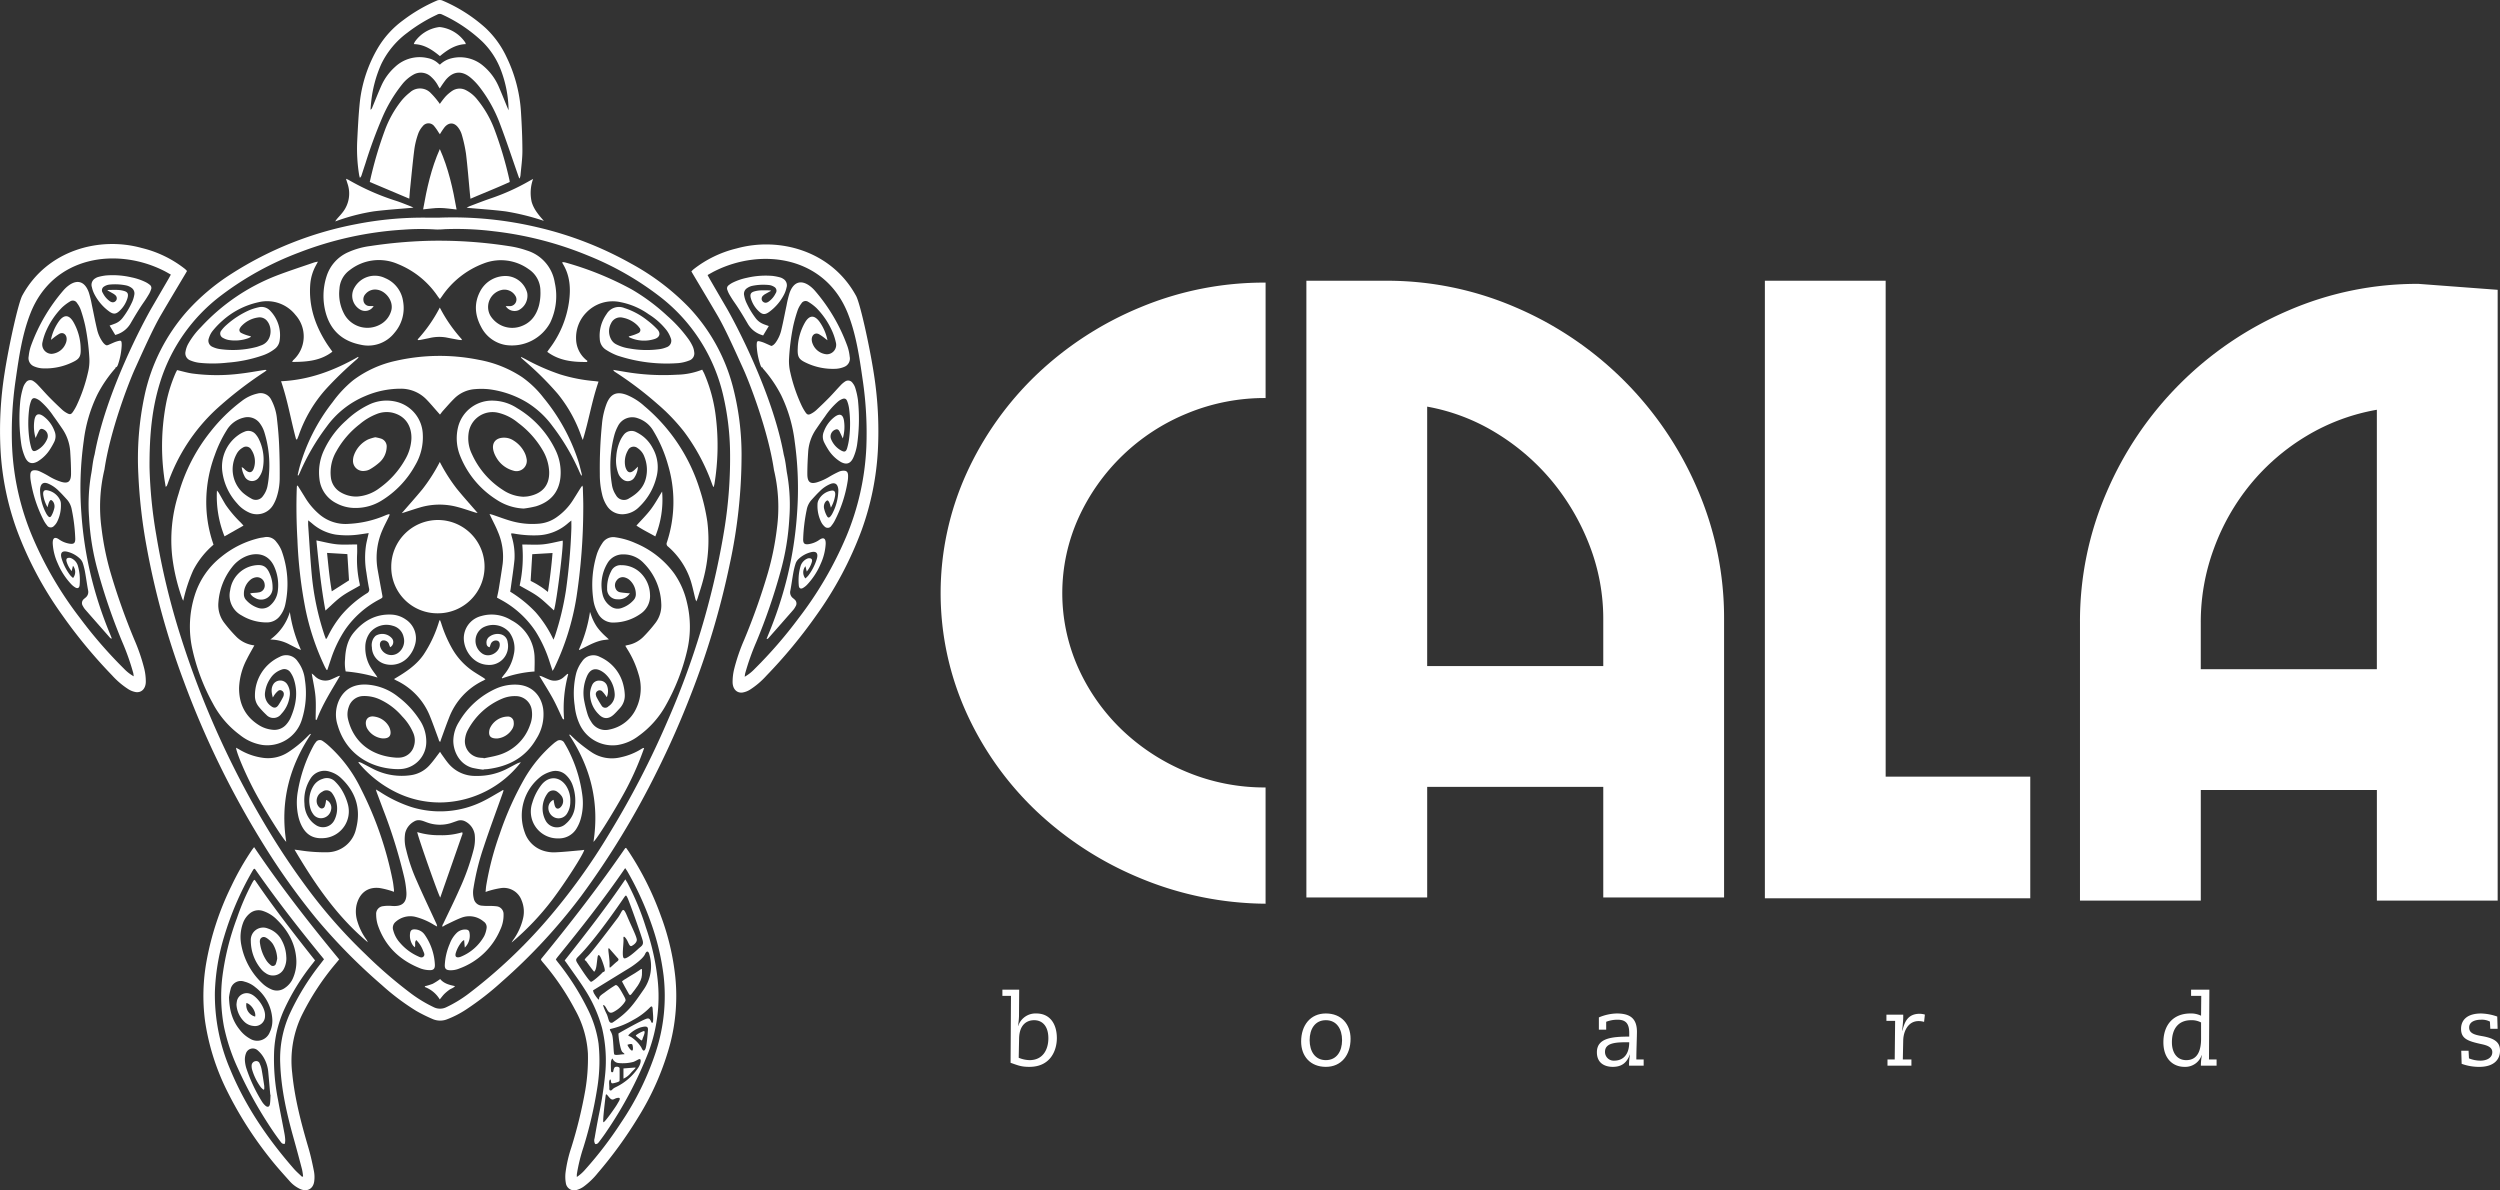 <svg id="Gruppe_6529" data-name="Gruppe 6529" xmlns="http://www.w3.org/2000/svg" xmlns:xlink="http://www.w3.org/1999/xlink" width="773.96" height="368.49" viewBox="0 0 773.96 368.49">
  <rect x="0" y="0" width="773.96" height="368.49" fill="#333333" stroke="none"/>
  <defs>
    <clipPath id="clip-path">
      <rect id="Rechteck_2989" data-name="Rechteck 2989" width="773.96" height="368.491" fill="#fff"/>
    </clipPath>
  </defs>
  <g id="Gruppe_6528" data-name="Gruppe 6528" clip-path="url(#clip-path)">
    <path id="Pfad_16850" data-name="Pfad 16850" d="M90.5,14.378c-2.406-1.983-4.839-3.633-8.086-3.71a4.73,4.73,0,0,1,.34-.751,10.944,10.944,0,0,1,7.132-4.47,2.552,2.552,0,0,1,.869-.026,11.041,11.041,0,0,1,7.575,4.718,2.5,2.5,0,0,1,.176.525c-3.174.129-5.622,1.73-8.005,3.715" transform="translate(45.69 2.99)" fill="#fff"/>
    <path id="Pfad_16851" data-name="Pfad 16851" d="M56.209,168.717c8.192,12.171,17.086,23.551,26.338,34.761-.371.449-.667.808-.965,1.166A79.2,79.2,0,0,0,70.823,221.1a32.466,32.466,0,0,0-2.813,17.6c.769,7.929,2.807,15.57,5.038,23.181.7,2.377,1.22,4.808,1.7,7.237a9.682,9.682,0,0,1,.073,3.048c-.294,2.349-2.151,3.356-4.327,2.412a9.881,9.881,0,0,1-3.382-2.566c-2.067-2.31-4.147-4.62-6.059-7.058A116.615,116.615,0,0,1,47.994,244.5a71.66,71.66,0,0,1-6.984-22.035,59.872,59.872,0,0,1,.493-18.539,88.171,88.171,0,0,1,7.648-23.109,84.056,84.056,0,0,1,6.274-11.033c.2-.3.423-.577.785-1.068m14.86,102.077.306-.165a20.023,20.023,0,0,0-.328-2.14c-.832-3.176-1.679-6.348-2.566-9.508-2.125-7.57-3.881-15.2-4.178-23.1a33.849,33.849,0,0,1,2.762-15.157,76.929,76.929,0,0,1,9.751-15.934c.33-.429.656-.86,1.034-1.357-7.449-9.074-14.636-18.273-21.315-27.859-.054-.079-.173-.115-.249-.163-.087.044-.173.061-.205.11-.2.3-.4.612-.577.93A94.413,94.413,0,0,0,46.9,196.531a66.315,66.315,0,0,0-2.831,17.019A58.624,58.624,0,0,0,48.9,237.744c4.713,11.349,11.571,21.337,19.613,30.551.78.894,1.7,1.668,2.552,2.5" transform="translate(22.457 93.534)" fill="#fff"/>
    <path id="Pfad_16852" data-name="Pfad 16852" d="M121.315,55.193c-.109-.3-.222-.6-.326-.9-1.859-5.3-3.612-10.646-5.605-15.9a43.3,43.3,0,0,0-6.417-11.543,18.693,18.693,0,0,0-2.726-2.827c-2.725-2.257-5.367-2.005-7.657.687a31.839,31.839,0,0,0-1.851,2.672,7.052,7.052,0,0,1-.454-.685A9.775,9.775,0,0,0,94.1,23.84a4.57,4.57,0,0,0-5.558-.713,11.75,11.75,0,0,0-3.53,3.068A44.47,44.47,0,0,0,78.88,36.52a147.133,147.133,0,0,0-5.168,14.073c-.418,1.247-.814,2.5-1.228,3.746a1.469,1.469,0,0,1-.487.712,7.5,7.5,0,0,1-.225-.833,50.723,50.723,0,0,1-.6-10.7c.211-4.116.41-8.241.85-12.337a42.353,42.353,0,0,1,5.566-16.374,28.807,28.807,0,0,1,7.77-8.523A49.847,49.847,0,0,1,95.734.225,2.231,2.231,0,0,1,97.7.233a47.726,47.726,0,0,1,13.145,8.38,29.276,29.276,0,0,1,6.518,8.981,45.2,45.2,0,0,1,4.5,17.041c.249,4.006.438,8.021.445,12.033,0,2.543-.373,5.088-.594,7.632a5.9,5.9,0,0,1-.218.891l-.185,0M118.03,34.162a36.282,36.282,0,0,0-2.37-12.443,24.433,24.433,0,0,0-5.829-8.907,45.828,45.828,0,0,0-12.5-8.372,1.511,1.511,0,0,0-1.439.1,48.854,48.854,0,0,0-9.245,5.625,26.157,26.157,0,0,0-8.08,9.78,38.467,38.467,0,0,0-3.087,11.7c-.085.774-.132,1.553-.2,2.328a1.074,1.074,0,0,0,.508-.6c.936-2.259,1.822-4.539,2.817-6.772a17.18,17.18,0,0,1,4.284-5.894A11.075,11.075,0,0,1,93.056,18a6.644,6.644,0,0,1,3.188,1.61c.154.143.326.264.519.417a7.587,7.587,0,0,1,3.546-1.966,11.026,11.026,0,0,1,9.858,2.314,17.349,17.349,0,0,1,4.85,6.538c.906,2.074,1.733,4.18,2.6,6.27.135.328.278.653.417.978" transform="translate(39.421 0)" fill="#fff"/>
    <path id="Pfad_16853" data-name="Pfad 16853" d="M85.88,51.733,73.647,46.566c.222-.971.4-1.822.616-2.663a119.246,119.246,0,0,1,4-13.191A33.163,33.163,0,0,1,83.4,21.469a16.724,16.724,0,0,1,2.647-2.6,4.6,4.6,0,0,1,6.539.233,23.272,23.272,0,0,1,2.077,2.383c.225.269.418.566.676.92a25.451,25.451,0,0,1,1.711-2.232A12.055,12.055,0,0,1,99.2,18.338a4.154,4.154,0,0,1,4.281-.16,10.6,10.6,0,0,1,3.429,2.849,32.791,32.791,0,0,1,5.45,9.566,116.209,116.209,0,0,1,4.517,15.315c.042.173.056.353.1.661-3.961,1.817-8.021,3.4-12.16,5.193-.062-.55-.107-.933-.145-1.318-.4-4.212-.729-8.434-1.237-12.634a43.976,43.976,0,0,0-1.292-5.866,6.737,6.737,0,0,0-1.068-2.139c-1.237-1.727-2.93-1.789-4.289-.168a22.684,22.684,0,0,0-1.432,2.157c-.166-.238-.3-.429-.438-.623a15.269,15.269,0,0,0-1.31-1.873,2.225,2.225,0,0,0-3.546-.016,7.062,7.062,0,0,0-1.444,2.409,24.381,24.381,0,0,0-1.156,4.66c-.519,4.052-.891,8.122-1.313,12.186-.1,1.007-.173,2.018-.269,3.194" transform="translate(40.829 9.77)" fill="#fff"/>
    <path id="Pfad_16854" data-name="Pfad 16854" d="M70.1,35.607a6.991,6.991,0,0,1,.749.311,73.782,73.782,0,0,0,14.8,6.527c1.491.483,2.941,1.093,4.405,1.655.291.112.566.269.939.451-4.17.376-8.226.636-12.25,1.136a62.145,62.145,0,0,0-11.986,3.135c.277-.4.389-.589.53-.757.637-.749,1.338-1.452,1.918-2.243a9.359,9.359,0,0,0,1.368-8.733c-.137-.438-.277-.877-.469-1.483" transform="translate(37.005 19.74)" fill="#fff"/>
    <path id="Pfad_16855" data-name="Pfad 16855" d="M113.51,35.647a12.651,12.651,0,0,0-.455,7.041c.653,2.344,2.195,4.132,3.793,5.93a74.523,74.523,0,0,0-11.781-2.928c-3.964-.5-7.957-.751-12.12-1.128A7.578,7.578,0,0,1,93.8,44.1c2.251-.844,4.488-1.735,6.766-2.5a67.194,67.194,0,0,0,11.829-5.363c.368-.21.746-.4,1.119-.6" transform="translate(51.529 19.762)" fill="#fff"/>
    <path id="Pfad_16856" data-name="Pfad 16856" d="M89.441,29.688C92.1,35.638,93.485,41.9,94.632,48.4c-1.83-.179-3.518-.468-5.206-.476-1.663-.008-3.326.269-5.153.435,1.127-6.44,2.509-12.7,5.167-18.667" transform="translate(46.72 16.459)" fill="#fff"/>
    <path id="Pfad_16857" data-name="Pfad 16857" d="M57.783,140.507c-.821,1.492-1.609,2.806-2.282,4.175a20.774,20.774,0,0,0-2.45,8.9c-.064,4.965,1.853,8.933,6.134,11.617a9.509,9.509,0,0,0,4.214,1.43,4.854,4.854,0,0,0,4.379-1.777A8.01,8.01,0,0,0,69,162.924c1.682-3.9,2.366-7.895.971-12.039a7.964,7.964,0,0,0-.979-1.941,2.266,2.266,0,0,0-2.785-.931,6.628,6.628,0,0,0-3.471,2.719,9.753,9.753,0,0,0-1.64,4.254,4.424,4.424,0,0,0,1.834,4.313c.883.7,1.613.654,2.257-.249a25.169,25.169,0,0,0,1.53-2.646,2,2,0,0,0,.176-.741,1.131,1.131,0,0,0-.566-1.107.976.976,0,0,0-1.223.065,6.234,6.234,0,0,0-.9.94c-.225.277-.4.6-.71,1.074-.449-1.618-.626-3.015.311-4.316a2.578,2.578,0,0,1,4.066.12,5.319,5.319,0,0,1,.813,3.982,9.718,9.718,0,0,1-2.59,5.339,2.976,2.976,0,0,1-4.629.221,24.23,24.23,0,0,1-2.313-2.478,5.244,5.244,0,0,1-1.192-3.451,13.125,13.125,0,0,1,7.632-11.975A4.22,4.22,0,0,1,71.21,145.5a11.191,11.191,0,0,1,2.212,5.642,27.175,27.175,0,0,1-1,12.547,11.2,11.2,0,0,1-12.245,7.635,14.723,14.723,0,0,1-6.914-3.115,28.864,28.864,0,0,1-8.29-9.648,62.793,62.793,0,0,1-6.541-17.589,32.265,32.265,0,0,1,.869-15.9,24.37,24.37,0,0,1,8.17-11.924,29.244,29.244,0,0,1,11.874-5.866c.5-.115,1.01-.151,1.511-.249a3.613,3.613,0,0,1,3.759,1.48,10.056,10.056,0,0,1,1.571,2.607,30.057,30.057,0,0,1,1.174,16.7,8.645,8.645,0,0,1-1.578,3.463,5.027,5.027,0,0,1-4.231,2.12,14.881,14.881,0,0,1-7.707-2.161,6.99,6.99,0,0,1-3.552-7.8,8.967,8.967,0,0,1,7.386-7.666c.036-.006.072-.017.107-.022,2.644-.409,3.866.288,4.843,2.775a10.354,10.354,0,0,1,.79,4.055A3.551,3.551,0,0,1,57.98,125.8a3.359,3.359,0,0,1-1.5-1.371c.274-.054.46-.109.651-.129.651-.065,1.315-.067,1.957-.19a2.135,2.135,0,0,0,1.879-2.495,2.384,2.384,0,0,0-2.428-2.209,3.548,3.548,0,0,0-1.718.586,5.606,5.606,0,0,0-2.279,4.742,2.592,2.592,0,0,0,.811,1.864,8.335,8.335,0,0,0,3.549,2.293,3.8,3.8,0,0,0,3.95-.911,6.936,6.936,0,0,0,2.2-4.41,13.975,13.975,0,0,0-1.009-7.183c-1.794-4.332-5.558-4.679-8.552-3.566a10.627,10.627,0,0,0-4.657,3.53,19.883,19.883,0,0,0-4.177,10.769,9.032,9.032,0,0,0,1.8,6.4,44.346,44.346,0,0,0,3.8,4.368,9.319,9.319,0,0,0,5.523,2.622" transform="translate(20.967 59.291)" fill="#fff"/>
    <path id="Pfad_16858" data-name="Pfad 16858" d="M124.492,156.527c-.249-.351-.4-.588-.575-.808a7.2,7.2,0,0,0-.773-.917,1.117,1.117,0,0,0-1.491-.215,1.159,1.159,0,0,0-.485,1.43,1.6,1.6,0,0,0,.127.418,29.221,29.221,0,0,0,1.544,2.636,1.32,1.32,0,0,0,2.165.284,4.244,4.244,0,0,0,1.929-3.943,9.128,9.128,0,0,0-3.062-6.228,6.175,6.175,0,0,0-.521-.4c-2.271-1.6-4.09-1.079-5.106,1.506a12.973,12.973,0,0,0-.808,6.989,38.121,38.121,0,0,0,1.114,4.562,9.071,9.071,0,0,0,1.094,2.257,5.074,5.074,0,0,0,5.635,2.445,11.556,11.556,0,0,0,8.4-6.713,14.424,14.424,0,0,0,.623-10.473,29.906,29.906,0,0,0-3.437-7.669c-.2-.331-.4-.668-.645-1.08.264-.084.426-.152.594-.185a9.264,9.264,0,0,0,4.988-2.573,44.4,44.4,0,0,0,3.668-4.2,8.9,8.9,0,0,0,1.881-6.157,18.742,18.742,0,0,0-5.42-12.466,8.541,8.541,0,0,0-6.375-2.709,5.486,5.486,0,0,0-4.9,2.793,13.028,13.028,0,0,0-1.435,9.723,6.125,6.125,0,0,0,2.433,3.542,3.615,3.615,0,0,0,3.53.51,8.529,8.529,0,0,0,3.527-2.332,2.689,2.689,0,0,0,.774-1.994,5.884,5.884,0,0,0-1.993-4.354,3.707,3.707,0,0,0-1.332-.721,2.273,2.273,0,0,0-2.551.811,2.469,2.469,0,0,0-.342,2.677,1.821,1.821,0,0,0,1.424,1.083c.751.132,1.516.185,2.276.269.162.017.326.022.673.045a4.115,4.115,0,0,1-3.858,1.85,3.109,3.109,0,0,1-3.182-3.326,10.721,10.721,0,0,1,1.251-5.374,3.16,3.16,0,0,1,3.084-1.862,8.459,8.459,0,0,1,6.2,2.579,9.709,9.709,0,0,1,2.731,6.41,6.64,6.64,0,0,1-2.983,6.107,14.656,14.656,0,0,1-8.1,2.661,5.238,5.238,0,0,1-5.038-2.874,11.677,11.677,0,0,1-1.464-4.556,32.024,32.024,0,0,1,1.209-13.957,13.934,13.934,0,0,1,1.575-3.106,3.965,3.965,0,0,1,4.122-1.89,22.926,22.926,0,0,1,6.179,1.8,28.306,28.306,0,0,1,11.939,9.322,25.344,25.344,0,0,1,3.975,8.95,31.92,31.92,0,0,1,.087,14.975,64.222,64.222,0,0,1-6.56,16.888,28.837,28.837,0,0,1-8.52,9.584,14.37,14.37,0,0,1-6.584,2.8,11.256,11.256,0,0,1-11.487-6.168,17.453,17.453,0,0,1-1.652-5.984,26.438,26.438,0,0,1,.407-9.9,10.579,10.579,0,0,1,1.85-3.818,4.178,4.178,0,0,1,5.529-1.419,12.775,12.775,0,0,1,7.363,9.107,14.29,14.29,0,0,1,.336,2.38,5.748,5.748,0,0,1-1.548,4.419c-.623.667-1.219,1.365-1.892,1.977-1.571,1.425-3.194,1.405-4.626-.138a8.875,8.875,0,0,1-2.672-6.619,7.21,7.21,0,0,1,.636-2.4,2.3,2.3,0,0,1,2.4-1.377,2.362,2.362,0,0,1,2.249,1.618,4.86,4.86,0,0,1-.106,3.5" transform="translate(63.362 59.312)" fill="#fff"/>
    <path id="Pfad_16859" data-name="Pfad 16859" d="M120.841,68.209h1.1a2.069,2.069,0,0,0,1.887-3.2,3.942,3.942,0,0,0-4.237-1.812,5.419,5.419,0,0,0-3.5,7.948,7.95,7.95,0,0,0,9.118,3.431c3.256-1.023,5.028-3.337,5.907-6.483a15.529,15.529,0,0,0,.471-4.556,8.011,8.011,0,0,0-3.63-6.769,14.708,14.708,0,0,0-13.986-1.758A27.1,27.1,0,0,0,101.1,65.175c-.183.26-.373.516-.625.861-.25-.32-.457-.56-.636-.816A27.127,27.127,0,0,0,87.426,55.157a14.666,14.666,0,0,0-14.921,1.931,7.637,7.637,0,0,0-3.134,5.784A13.212,13.212,0,0,0,70.987,70.9a8.168,8.168,0,0,0,10.985,3,6.938,6.938,0,0,0,3.384-4.121c.958-3-1.561-6.183-4.169-6.634a3.865,3.865,0,0,0-3.752,1.31,2.38,2.38,0,0,0-.633,2.021,1.887,1.887,0,0,0,1.848,1.7c.423.028.849,0,1.313,0a3.051,3.051,0,0,1-4.287,1.032,4.949,4.949,0,0,1-1.615-6.811,7.243,7.243,0,0,1,9.448-2.871,9.166,9.166,0,0,1,5.566,7.228A11.7,11.7,0,0,1,86.4,76.473,10.325,10.325,0,0,1,75.9,80.142c-5.591-1.1-9.287-4.386-10.792-9.945a19.874,19.874,0,0,1,.278-11.235,12.1,12.1,0,0,1,6.771-7.483,24.158,24.158,0,0,1,6.836-1.892,147.583,147.583,0,0,1,17.767-1.6,140.971,140.971,0,0,1,25.1,1.641,29.477,29.477,0,0,1,5.518,1.346,12.4,12.4,0,0,1,8.655,9.979,19.078,19.078,0,0,1-1.421,12.385,13.483,13.483,0,0,1-13.786,6.9,10.447,10.447,0,0,1-7.579-5.582c-1.906-3.547-2.28-7.226-.376-10.909a8.824,8.824,0,0,1,8.646-4.836A7.038,7.038,0,0,1,127.5,64.1a5.029,5.029,0,0,1-2.7,5.374,3.257,3.257,0,0,1-3.954-1.261" transform="translate(35.717 26.569)" fill="#fff"/>
    <path id="Pfad_16860" data-name="Pfad 16860" d="M68.441,165.912a2.623,2.623,0,0,1,1.53,3.076,3.18,3.18,0,0,1-2.546,2.548,2.917,2.917,0,0,1-3.039-1.3,5.275,5.275,0,0,1-.712-1.349,8.653,8.653,0,0,1,.83-7.27A5.093,5.093,0,0,1,67.4,159.4a3.533,3.533,0,0,1,3.839.855,13.917,13.917,0,0,1,1.861,2.28,17.212,17.212,0,0,1,2.094,4.8,8.313,8.313,0,0,1-6.712,10.337c-3.782.529-6.376-.726-7.988-4.559a12.771,12.771,0,0,1-.65-2.086,19.713,19.713,0,0,1-.146-7.831,45.355,45.355,0,0,1,4.766-13.92,7.453,7.453,0,0,1,.776-1.191,1.476,1.476,0,0,1,2.133-.4,14.052,14.052,0,0,1,1.806,1.411,43.168,43.168,0,0,1,10.048,13.411,108.914,108.914,0,0,1,9.836,28.467c.176.892.261,1.8.379,2.708.022.174,0,.353,0,.7-.431-.151-.748-.289-1.079-.375a25.3,25.3,0,0,0-3.392-.81c-3.894-.435-6.329,1.794-7.144,5.408a9.912,9.912,0,0,0,.314,4.969,18.406,18.406,0,0,0,2.694,5.476,3.508,3.508,0,0,1,.5.93c-9.477-7.913-16.315-17.9-22.671-28.663.637.081,1.01.124,1.382.174a50.4,50.4,0,0,0,8.722.642,9.2,9.2,0,0,0,8.93-7.233c1.6-6.129-.022-11.392-4.624-15.727a8.448,8.448,0,0,0-3.49-1.993,5.1,5.1,0,0,0-6.009,2.2,12.36,12.36,0,0,0-1.839,7.742,8.294,8.294,0,0,0,1.966,5.226,7.188,7.188,0,0,0,1.472,1.292,3.928,3.928,0,0,0,5.764-1.345,8.02,8.02,0,0,0-.592-8.383,2.137,2.137,0,0,0-3.1-.511,3.139,3.139,0,0,0-1.61,3.7c.023.068.047.138.075.205.339.78.981,1.36,1.5,1.265.814-.152.883-.877,1.041-1.5.087-.347.123-.706.2-1.158" transform="translate(32.52 81.717)" fill="#fff"/>
    <path id="Pfad_16861" data-name="Pfad 16861" d="M47.2,125.21a26.224,26.224,0,0,0-6.272,7.889,47.883,47.883,0,0,0-3.1,9.465,7.925,7.925,0,0,1-.351-.734,59.759,59.759,0,0,1-3.039-12.754A46.763,46.763,0,0,1,36.392,109.4a54.461,54.461,0,0,1,9.917-19.245,51.716,51.716,0,0,1,9.6-9.4,12.281,12.281,0,0,1,4.9-2.333,3.653,3.653,0,0,1,4.3,2,15.75,15.75,0,0,1,1.746,5.956c.309,2.644.539,5.3.654,7.962.146,3.354.2,6.713.177,10.071a19.272,19.272,0,0,1-.956,6.144,11.81,11.81,0,0,1-1.085,2.381A5.81,5.81,0,0,1,58.1,115.2a10.243,10.243,0,0,1-3.611-2.789,18,18,0,0,1-4.542-9.673A11.958,11.958,0,0,1,54.918,91.25a8.523,8.523,0,0,1,1.816-.992A2.93,2.93,0,0,1,60.3,91.1a6.61,6.61,0,0,1,.948,1.466,14.441,14.441,0,0,1,1.153,9.286,6.571,6.571,0,0,1-1.113,2.459,2.556,2.556,0,0,1-4.529-.392,7.459,7.459,0,0,1-.833-2.743,6.223,6.223,0,0,1,.584.373c.168.14.3.316.466.462,1.323,1.2,2.307.976,2.789-.738a6.556,6.556,0,0,0-.855-5.457,1.831,1.831,0,0,0-2.664-.647A4.758,4.758,0,0,0,54.306,97.2a9.849,9.849,0,0,0,2.06,12,14.749,14.749,0,0,0,2.524,1.724,2.634,2.634,0,0,0,3.6-.759,7.337,7.337,0,0,0,1.463-3.385,26.279,26.279,0,0,0,.389-3.039,34.517,34.517,0,0,0-1.458-13.519,9.054,9.054,0,0,0-1.292-2.512,4.65,4.65,0,0,0-5.039-1.83,8.365,8.365,0,0,0-5.307,3.947,38.418,38.418,0,0,0-3.637,7.592,41.559,41.559,0,0,0-2.655,14.028,39.566,39.566,0,0,0,1.87,12.62c.113.345.224.69.37,1.141" transform="translate(18.904 43.419)" fill="#fff"/>
    <path id="Pfad_16862" data-name="Pfad 16862" d="M131.261,101.042a6.558,6.558,0,0,1-1.024,3.261,2.417,2.417,0,0,1-3.6.729,4.046,4.046,0,0,1-1.489-1.98,11.445,11.445,0,0,1-.589-5.178,14.139,14.139,0,0,1,1.116-4.666,8.793,8.793,0,0,1,1.156-1.973,3.023,3.023,0,0,1,3.926-.864,11.132,11.132,0,0,1,5.039,4.861,11.961,11.961,0,0,1,1.158,9.211,18.932,18.932,0,0,1-5.286,9.054,7.457,7.457,0,0,1-4.96,2.28,5.62,5.62,0,0,1-5.025-2.582,10.714,10.714,0,0,1-1.516-3.614,25.643,25.643,0,0,1-.7-6.188,136.97,136.97,0,0,1,.665-15.525,23.53,23.53,0,0,1,1.46-6.384c1.222-2.974,3.09-3.8,6.123-2.681a18.427,18.427,0,0,1,5.532,3.486,54.887,54.887,0,0,1,17.126,25.716,61.121,61.121,0,0,1,2.381,10.11,46.954,46.954,0,0,1-1.194,17.589c-.514,2.086-1.219,4.125-1.844,6.183-.073.239-.2.462-.378.883-.148-.384-.249-.584-.3-.8-.457-1.8-.828-3.629-1.371-5.406A23.7,23.7,0,0,0,140.6,125.8a1.055,1.055,0,0,1-.373-1.309,39.932,39.932,0,0,0,.337-24.034,42.125,42.125,0,0,0-4.494-10.427,8.671,8.671,0,0,0-4.794-3.951,4.95,4.95,0,0,0-6.225,2.467,13.314,13.314,0,0,0-1.146,2.949,36.531,36.531,0,0,0-.7,15.092,7.729,7.729,0,0,0,1.242,3.249,2.809,2.809,0,0,0,4.155.978c2.571-1.461,4.551-3.437,5.19-6.444a10.79,10.79,0,0,0-.515-6.347,5.354,5.354,0,0,0-2.116-2.719,1.923,1.923,0,0,0-2.984.695,7.077,7.077,0,0,0-.811,5.072,2.527,2.527,0,0,0,.1.314c.56,1.587,1.449,1.83,2.683.723.34-.306.661-.633,1.113-1.068" transform="translate(66.229 43.422)" fill="#fff"/>
    <path id="Pfad_16863" data-name="Pfad 16863" d="M74.868,157.235c.538.319.867.507,1.191.706a40.831,40.831,0,0,0,9.626,4.679,29.814,29.814,0,0,0,22.466-1.8c1.732-.856,3.379-1.881,5.064-2.831.336-.188.664-.393.995-.589l.176.149c-.109.33-.21.662-.325.99-1.951,5.5-4,10.977-5.826,16.52a76.511,76.511,0,0,0-3.163,12.737,7.583,7.583,0,0,0,.113,3.258,2.73,2.73,0,0,0,2.248,2.133,19.053,19.053,0,0,0,2.389.11,17.8,17.8,0,0,1,2.5.123,2.4,2.4,0,0,1,2.064,2.464,10.43,10.43,0,0,1-1.024,4.775,21.87,21.87,0,0,1-12.681,12.015,6.846,6.846,0,0,1-3,.525c-1.1-.073-1.516-.488-1.489-1.589a18.907,18.907,0,0,1,1.53-6.575,9.146,9.146,0,0,1,2.159-3.392,3.724,3.724,0,0,1,2.683-1.048c.793.011,1.2.294,1.292,1.051a5.094,5.094,0,0,1-1.474,4.542c-.07-.836-.127-1.517-.2-2.347a3.957,3.957,0,0,0-.654.479,9.92,9.92,0,0,0-1.931,3.532c-.323,1.107.124,1.554,1.222,1.276a2.446,2.446,0,0,0,.412-.145,14.619,14.619,0,0,0,7.158-6.348,8.4,8.4,0,0,0,.749-2.487,2.079,2.079,0,0,0-.976-2.066,6.781,6.781,0,0,0-6.707-1.183c-1.669.617-3.256,1.456-4.873,2.213a12.507,12.507,0,0,0-1.08.644c-.194-.459.107-.727.246-1.02,1.649-3.5,3.385-6.962,4.94-10.5a72.1,72.1,0,0,0,4.366-12.144,13.066,13.066,0,0,0,.407-4.881,5.5,5.5,0,0,0-2.865-4.049A3.033,3.033,0,0,0,99.954,167c-.658.219-1.307.466-1.968.675a11.6,11.6,0,0,1-7.419-.278c-.138-.047-.274-.1-.41-.152-1.147-.441-2.313-.813-3.469-.092a5.579,5.579,0,0,0-2.764,3.639,11.966,11.966,0,0,0,.308,5.1,53.524,53.524,0,0,0,3.326,9.727c1.895,4.349,3.943,8.632,5.927,12.942a2.9,2.9,0,0,1,.334,1.108c-.3-.159-.606-.306-.9-.477a20.621,20.621,0,0,0-6.019-2.566,6.824,6.824,0,0,0-5.919,1.589,2.418,2.418,0,0,0-.727,2.688,9.141,9.141,0,0,0,2.078,3.814,15.9,15.9,0,0,0,5.47,4.121c.55.25,1.2.651,1.746.179.633-.542.177-1.239-.051-1.822a9.277,9.277,0,0,0-2.136-3.337c-.619.69-.174,1.47-.423,2.232a4.568,4.568,0,0,1-.558-.521,5.209,5.209,0,0,1-.939-3.734c.09-.968.56-1.352,1.537-1.279a3.837,3.837,0,0,1,2.978,1.631,17.618,17.618,0,0,1,3.169,9.3c.044,1.2-.4,1.724-1.6,1.686a8.529,8.529,0,0,1-2.779-.5c-6.435-2.5-11.041-6.866-13.295-13.487a11.023,11.023,0,0,1-.5-3.221,2.381,2.381,0,0,1,2.167-2.6,11.291,11.291,0,0,1,2.72-.068c3.127.25,4.612-1,4.481-4.11a28.852,28.852,0,0,0-.759-5.075,157.816,157.816,0,0,0-6.409-20.579q-1.019-2.719-2.036-5.436c-.072-.191-.113-.392-.244-.855" transform="translate(41.506 87.169)" fill="#fff"/>
    <path id="Pfad_16864" data-name="Pfad 16864" d="M147.079,107.942c-.179-.373-.367-.741-.536-1.118a68.027,68.027,0,0,0-8.433-14.3,28.108,28.108,0,0,0-7.836-7.24,30.093,30.093,0,0,0-11.708-4.068,22.891,22.891,0,0,0-4.366-.045,10.065,10.065,0,0,0-6.449,2.932c-1.216,1.2-2.333,2.509-3.482,3.779-.312.347-.578.734-.923,1.175-.241-.27-.424-.48-.609-.687-1.262-1.413-2.465-2.885-3.8-4.223A11,11,0,0,0,91.1,81.041a27.694,27.694,0,0,0-10.952,2.3A27.993,27.993,0,0,0,68.22,92.838,69.617,69.617,0,0,0,59.973,107c-.138.312-.3.612-.457.919l-.235-.089c.179-.771.336-1.55.541-2.314A57.928,57.928,0,0,1,70.089,85.23a35.717,35.717,0,0,1,6.343-6.776,33.9,33.9,0,0,1,13.245-6.047,61.171,61.171,0,0,1,25.75-.3,35.825,35.825,0,0,1,13.329,5.339,30.783,30.783,0,0,1,6.673,6.432,59.8,59.8,0,0,1,10.705,19.456c.432,1.352.745,2.743,1.1,4.119a1.7,1.7,0,0,1,0,.418l-.163.073" transform="translate(32.865 39.297)" fill="#fff"/>
    <path id="Pfad_16865" data-name="Pfad 16865" d="M92.292,132.442a14.267,14.267,0,0,1-14.366-14.425,14.442,14.442,0,1,1,14.366,14.425" transform="translate(43.201 57.428)" fill="#fff"/>
    <path id="Pfad_16866" data-name="Pfad 16866" d="M121.295,83.123c-4.324.042-8.541-.336-12.3-3.138.263-.376.476-.7.709-1.012a31.168,31.168,0,0,0,6-14.288c.608-4.2.39-8.316-1.951-12.064a1.592,1.592,0,0,1-.095-.42,5.107,5.107,0,0,1,.858.1,97.459,97.459,0,0,1,20.652,8.37A62.011,62.011,0,0,1,146.209,68.9a43.212,43.212,0,0,1,6.606,7.284,14.282,14.282,0,0,1,1.24,2.184,5.565,5.565,0,0,1,.432,1.68,2.3,2.3,0,0,1-1.539,2.618,12.165,12.165,0,0,1-3.382.808,48.275,48.275,0,0,1-18.884-2.35,18.44,18.44,0,0,1-3.5-1.78,4.092,4.092,0,0,1-1.929-3.389,11.463,11.463,0,0,1,2.1-7.654,4.443,4.443,0,0,1,5.546-1.87,22.154,22.154,0,0,1,7.006,3.755,24.548,24.548,0,0,1,3.174,2.834c1.105,1.192.763,2.447-.794,2.97a10.661,10.661,0,0,1-7.887-.505c-.057-.025-.085-.112-.2-.274.344-.09.653-.148.942-.249a13.471,13.471,0,0,0,2.033-.773,1.012,1.012,0,0,0,.35-1.663,5.689,5.689,0,0,0-.947-1.052,8.841,8.841,0,0,0-4.177-2.058,3.129,3.129,0,0,0-3.65,1.744,5.153,5.153,0,0,0,.014,4.938,3.627,3.627,0,0,0,1.62,1.576,13.06,13.06,0,0,0,4.058,1.27,29.538,29.538,0,0,0,9.373.2,8.52,8.52,0,0,0,2.1-.578,2.1,2.1,0,0,0,1.307-2.851,9.222,9.222,0,0,0-1.27-2.4,21.343,21.343,0,0,0-5.521-4.94,22.547,22.547,0,0,0-8.68-3.76,11.315,11.315,0,0,0-10.725,3.28,11.07,11.07,0,0,0-3.1,8.179,8.567,8.567,0,0,0,2.785,6.117c.23.224.5.412.748.617-.056.1-.113.2-.168.306" transform="translate(60.425 28.94)" fill="#fff"/>
    <path id="Pfad_16867" data-name="Pfad 16867" d="M57.178,75.409a7,7,0,0,1-.807.407,12.135,12.135,0,0,1-6.043.549,5.407,5.407,0,0,1-1.733-.631,1.481,1.481,0,0,1-.528-2.324,10.288,10.288,0,0,1,1.556-1.682,26.933,26.933,0,0,1,7.046-4.57,16.726,16.726,0,0,1,2.913-.916,3.648,3.648,0,0,1,3.609,1.08,10.869,10.869,0,0,1,2.9,9.272,3.848,3.848,0,0,1-1.542,2.565A12.866,12.866,0,0,1,60.8,81.154,43.029,43.029,0,0,1,50,83.374a39.918,39.918,0,0,1-8.849.039,10.379,10.379,0,0,1-2.628-.7,2.366,2.366,0,0,1-1.544-2.823,7.564,7.564,0,0,1,.723-2.161,23.714,23.714,0,0,1,4.01-5.316A62.572,62.572,0,0,1,65.117,56.446c3.847-1.477,7.777-2.739,11.67-4.09a10.762,10.762,0,0,1,1.167-.241c-.264.493-.426.8-.592,1.1a14.575,14.575,0,0,0-1.8,6.143c-.46,6.611,1.556,12.516,5.053,18.006.547.858,1.158,1.676,1.816,2.621-3.678,2.851-7.943,3.169-12.455,3.173a2.755,2.755,0,0,1,.3-.525,9.93,9.93,0,0,0,.751-13.994,11.2,11.2,0,0,0-11.481-3.965,24.545,24.545,0,0,0-11.178,5.737,25.122,25.122,0,0,0-3.087,3.235,6.769,6.769,0,0,0-1.074,2.13,2.073,2.073,0,0,0,1.153,2.736,7.8,7.8,0,0,0,2.189.656,28.909,28.909,0,0,0,11.294-.616c.528-.134,1.038-.347,1.553-.528,3.309-1.175,3.539-5.336,1.921-7.421a2.948,2.948,0,0,0-2.882-1.212,8.657,8.657,0,0,0-5.226,2.743,2.341,2.341,0,0,0-.365.542,1,1,0,0,0,.373,1.506,11,11,0,0,0,1.814.731c.361.129.743.2,1.116.3.012.067.023.135.034.2" transform="translate(20.471 28.892)" fill="#fff"/>
    <path id="Pfad_16868" data-name="Pfad 16868" d="M59.441,96.728c.787,1.267,1.581,2.531,2.36,3.8a21.133,21.133,0,0,0,4.654,5.339,12.488,12.488,0,0,0,8.789,2.684,32.649,32.649,0,0,0,11.451-2.684,8.707,8.707,0,0,1,.931-.308c.053-.016.127.042.3.106-.138.32-.263.643-.413.954-.6,1.248-1.264,2.473-1.811,3.746A21.321,21.321,0,0,0,84.188,122.8c.457,2.549.912,5.1,1.39,7.646.177.945.2.928-.7,1.422a29.617,29.617,0,0,0-10.7,9.347,37.936,37.936,0,0,0-4.435,9.138q-.567,1.7-1.13,3.4c-.079.011-.159.022-.238.034-.166-.3-.347-.586-.5-.891a77.349,77.349,0,0,1-6.051-18.017,139.055,139.055,0,0,1-2.479-21.3c-.308-5.4-.395-10.8-.2-16.2.006-.2.037-.407.056-.611l.235-.047m21.974,14.687-2.551.376a26.978,26.978,0,0,1-7.637.1,14.753,14.753,0,0,1-7.418-3.522c-.317-.264-.645-.514-1.132-.9,0,.695-.026,1.128,0,1.557.367,5.2.656,10.414,1.136,15.608a83.534,83.534,0,0,0,3.87,18.27c.14.429.312.847.483,1.309.169-.134.247-.166.278-.224.143-.255.275-.516.407-.776a33.347,33.347,0,0,1,4.214-6.51,33.959,33.959,0,0,1,7.8-6.656,1.249,1.249,0,0,0,.65-1.523c-.32-1.609-.575-3.233-.805-4.857a26.288,26.288,0,0,1-.073-8.826c.216-1.1.491-2.187.773-3.421" transform="translate(32.736 53.625)" fill="#fff"/>
    <path id="Pfad_16869" data-name="Pfad 16869" d="M117.028,154.08c-.381-1.149-.682-2.042-.97-2.941a40.646,40.646,0,0,0-4.254-9.218A29.992,29.992,0,0,0,100.72,131.9l-.911-.51c.191-.922.409-1.8.555-2.7.421-2.593.841-5.184,1.208-7.784a19.426,19.426,0,0,0-1.508-9.953c-.572-1.455-1.327-2.84-2-4.256-.157-.326-.311-.654-.569-1.2.471.126.759.188,1.037.28,2.074.689,4.119,1.5,6.23,2.046a23.787,23.787,0,0,0,8.251.661,10.954,10.954,0,0,0,5.352-2.047,18.583,18.583,0,0,0,5.01-5.293c.782-1.231,1.544-2.476,2.322-3.712.132-.208.292-.4.53-.718a3.272,3.272,0,0,1,.163.591c.051,2.224.166,4.45.129,6.673a184.51,184.51,0,0,1-2.1,27.255,79.469,79.469,0,0,1-6.866,21.962c-.107.221-.249.424-.524.883m5.8-46.548c-.457.364-.734.578-1,.805a14.954,14.954,0,0,1-9.577,3.776,34.216,34.216,0,0,1-7.191-.541,7.571,7.571,0,0,0-.808-.073,1.018,1.018,0,0,0-.05.3c.064.284.143.564.215.847a20.321,20.321,0,0,1,.813,6.923c-.286,2.938-.754,5.857-1.146,8.785-.051.39-.124.777-.193,1.2a38.327,38.327,0,0,1,7.853,6.337,35.591,35.591,0,0,1,5.557,8.53c.225-.57.375-.9.485-1.239a87.152,87.152,0,0,0,3.373-14.027,181.82,181.82,0,0,0,1.666-18.852c.037-.833.006-1.671.006-2.773" transform="translate(54.05 53.619)" fill="#fff"/>
    <path id="Pfad_16870" data-name="Pfad 16870" d="M33.4,109.889c-.193-1.228-.4-2.294-.522-3.37a70.518,70.518,0,0,1,.763-23.081A45.692,45.692,0,0,1,36.439,74.7c.159-.359.353-.7.485-.968,1.621.373,3.121.828,4.655,1.052a57.509,57.509,0,0,0,14.95.045c2.534-.294,5.046-.766,7.568-1.153a.715.715,0,0,1,.533.137c-.227.171-.445.356-.682.511a119.533,119.533,0,0,0-14.79,11.431,56.762,56.762,0,0,0-15.092,23.011c-.1.274-.2.546-.319.813-.025.059-.1.095-.345.309" transform="translate(17.901 40.84)" fill="#fff"/>
    <path id="Pfad_16871" data-name="Pfad 16871" d="M153.083,109.9c-.131-.33-.269-.658-.392-.99a61.484,61.484,0,0,0-8.611-16.055,59.464,59.464,0,0,0-8.251-8.6,110.557,110.557,0,0,0-13.093-9.9,1.521,1.521,0,0,1-.6-.67l3.165.532a70.861,70.861,0,0,0,16.578.968,22.294,22.294,0,0,0,7.8-1.562c.235.454.487.883.684,1.337a47.719,47.719,0,0,1,3.574,13.61,73.215,73.215,0,0,1-.465,20.406c-.05.308-.141.608-.215.911Z" transform="translate(67.712 40.817)" fill="#fff"/>
    <path id="Pfad_16872" data-name="Pfad 16872" d="M106.79,141.789a5.974,5.974,0,0,1-.538.35,21,21,0,0,0-10.747,11.6c-.824,2.067-1.553,4.17-2.322,6.26-.137.373-.258.751-.41,1.2-.434-.28-.438-.7-.569-1.052-.858-2.288-1.66-4.6-2.579-6.863a20.725,20.725,0,0,0-10.478-11.143c-.183-.09-.351-.211-.676-.41,3.522-2.072,6.827-4.2,9.134-7.515a38.575,38.575,0,0,0,4.924-10.662l.224,0c.118.317.25.631.353.953a39.422,39.422,0,0,0,3.333,7.725,21.07,21.07,0,0,0,6.822,7.285c.916.6,1.859,1.158,2.784,1.742.233.146.451.32.746.532" transform="translate(43.503 68.495)" fill="#fff"/>
    <path id="Pfad_16873" data-name="Pfad 16873" d="M111.7,113.2a16.487,16.487,0,0,1-8.378-2.723A28.5,28.5,0,0,1,92.156,97.211a14.617,14.617,0,0,1-.773-9.222,10.8,10.8,0,0,1,11.14-8.184,14.031,14.031,0,0,1,7.107,2.286,30.454,30.454,0,0,1,11.944,13.046,15.866,15.866,0,0,1,1.489,8.515c-.521,4.635-3.18,7.475-7.506,8.837a30.8,30.8,0,0,1-3.855.713m-.061-3.657c.473-.04.95-.045,1.414-.129,4.368-.782,6.664-3.342,6.532-7.637a14.418,14.418,0,0,0-1.957-6.544,28.485,28.485,0,0,0-7.683-8.586,14.939,14.939,0,0,0-6.417-3.163,7.47,7.47,0,0,0-8.815,5.93,11.224,11.224,0,0,0,.962,6.933,25.7,25.7,0,0,0,9.6,11.106,12.192,12.192,0,0,0,6.367,2.091" transform="translate(50.429 44.239)" fill="#fff"/>
    <path id="Pfad_16874" data-name="Pfad 16874" d="M74.9,113.026a12.179,12.179,0,0,1-5.992-1.46,9.536,9.536,0,0,1-5.231-7.494,16.128,16.128,0,0,1,1.464-9.054A28.042,28.042,0,0,1,72,85.9a26.892,26.892,0,0,1,6.785-4.752,12.572,12.572,0,0,1,9.045-.9,10.734,10.734,0,0,1,7.834,9.875,17,17,0,0,1-2.38,9.743A29.5,29.5,0,0,1,82.9,110.749a15.126,15.126,0,0,1-8,2.277m.308-3.524a12.854,12.854,0,0,0,7.116-2.669,27.268,27.268,0,0,0,7.836-8.728,14.132,14.132,0,0,0,1.983-6.426c.135-3.5-1.421-7.1-5.952-8.161A8.336,8.336,0,0,0,81.26,84a18.354,18.354,0,0,0-5.126,3.1,27.371,27.371,0,0,0-7.228,8.406,12.94,12.94,0,0,0-1.69,8.1,6.11,6.11,0,0,0,3.029,4.578A9.529,9.529,0,0,0,75.21,109.5" transform="translate(35.221 44.227)" fill="#fff"/>
    <path id="Pfad_16875" data-name="Pfad 16875" d="M96.657,149.74c.211.326.392.633.6.92.642.884,1.251,1.8,1.951,2.636a10.7,10.7,0,0,0,8.565,3.9,19.985,19.985,0,0,0,9.214-2c1.111-.552,2.193-1.16,3.3-1.727a5.346,5.346,0,0,1,1.385-.5A31.98,31.98,0,0,1,97.69,165.393a30.565,30.565,0,0,1-15.423-3.524,35.1,35.1,0,0,1-10.878-8.8l.107-.205a6.9,6.9,0,0,1,.839.3c1.236.631,2.454,1.295,3.692,1.92a19.419,19.419,0,0,0,11.7,1.87,9.524,9.524,0,0,0,5.883-3.316c1.06-1.192,1.974-2.515,3.045-3.9" transform="translate(39.578 83.014)" fill="#fff"/>
    <path id="Pfad_16876" data-name="Pfad 16876" d="M99.64,162.7a33.224,33.224,0,0,1-3.437-.577c-4.289-1.172-6.065-5.579-5.907-8.759A11.188,11.188,0,0,1,92.04,147.9,25.3,25.3,0,0,1,103.59,137.55a14.421,14.421,0,0,1,6.513-1.174c4.548.26,7.352,3.3,8,7.463a14.049,14.049,0,0,1-2.126,9.317c-3.331,5.795-8.577,8.526-15.008,9.342-.434.054-.874.061-1.31.089-.006.039-.012.076-.02.115m.028-3.639c.009.039.02.076.03.115,1.387-.3,2.795-.516,4.155-.9a14.642,14.642,0,0,0,10.184-9.432,8.8,8.8,0,0,0,.56-4.405,5,5,0,0,0-4.94-4.526,9.9,9.9,0,0,0-4.27.8,21.458,21.458,0,0,0-10.658,9.8,7.663,7.663,0,0,0-.8,2.593,5.091,5.091,0,0,0,4.435,5.852c.434.056.872.07,1.309.1" transform="translate(50.054 75.592)" fill="#fff"/>
    <path id="Pfad_16877" data-name="Pfad 16877" d="M85.507,162.522c-8.3-.337-15.547-4.951-18.048-13.52a10.623,10.623,0,0,1,.549-8.1c1.688-3.281,4.5-4.64,8.083-4.565a17.177,17.177,0,0,1,10.156,3.867,27.7,27.7,0,0,1,6.46,6.933,11.942,11.942,0,0,1,2.165,6.774,8.429,8.429,0,0,1-8.271,8.607c-.364.016-.731,0-1.094,0m.031-3.546c.328,0,.657.022.984,0a4.89,4.89,0,0,0,4.52-3.541,5.814,5.814,0,0,0-.224-4.164,16.64,16.64,0,0,0-3.4-5.058,20.236,20.236,0,0,0-6.622-5.115,11.456,11.456,0,0,0-5.4-1.194,4.8,4.8,0,0,0-4.52,3.378,6.612,6.612,0,0,0-.177,3.989c1.77,7.052,7.309,11.218,14.837,11.709" transform="translate(37.097 75.582)" fill="#fff"/>
    <path id="Pfad_16878" data-name="Pfad 16878" d="M70.174,146.3c-6.744,10.1-9.536,21.109-7.621,33.29-1.116-.93-7-10.386-9.751-15.567-2.8-5.276-5.61-11.8-5.787-13.565.368.2.671.353.964.524a19.228,19.228,0,0,0,7.595,2.633,11.443,11.443,0,0,0,7.714-1.853,34.886,34.886,0,0,0,5.748-4.708c.306-.3.622-.6.934-.9.068.048.135.1.2.143" transform="translate(26.064 81.025)" fill="#fff"/>
    <path id="Pfad_16879" data-name="Pfad 16879" d="M113.585,146.284c.961.888,1.878,1.826,2.891,2.647,1.271,1.034,2.58,2.032,3.947,2.935a11.379,11.379,0,0,0,8.933,1.467,19.694,19.694,0,0,0,6.452-2.625,4.631,4.631,0,0,1,.48-.242c.028-.014.071.008.27.039a91.655,91.655,0,0,1-4.977,11.625c-2.608,5.168-9.48,16.411-10.7,17.394,1.878-12.076-.833-23.031-7.511-33.084l.218-.155" transform="translate(62.849 81.098)" fill="#fff"/>
    <path id="Pfad_16880" data-name="Pfad 16880" d="M78.809,141.905a46.872,46.872,0,0,0-9.878-1.893,12.7,12.7,0,0,1-.188-3.766c.127-3,.721-5.9,2.7-8.279,3-3.6,6.751-5.753,11.59-5.557a8.346,8.346,0,0,1,4.5,1.511,6.959,6.959,0,0,1,2.815,7.983,9.333,9.333,0,0,1-1.792,3.357,7.113,7.113,0,0,1-7.371,2.471,5.474,5.474,0,0,1-4.135-5.19,4.148,4.148,0,0,1,.427-2.655,3.755,3.755,0,0,1,.755-.922,3.936,3.936,0,0,1,5.028.805,1.809,1.809,0,0,1-.56,2.742c-.09-.238-.177-.457-.261-.679a5.073,5.073,0,0,0-.232-.612,1.8,1.8,0,0,0-1.885-.788c-.625.2-.914.881-.741,1.733a3.589,3.589,0,0,0,5.789,1.948,4.565,4.565,0,0,0,1.5-4.753,4.513,4.513,0,0,0-3.3-3.469,6.58,6.58,0,0,0-7.044,2.018,7.48,7.48,0,0,0-1.519,4.6,11.848,11.848,0,0,0,1.9,6.637c.441.712.967,1.371,1.449,2.058.159.227.3.469.446.7" transform="translate(38.082 67.856)" fill="#fff"/>
    <path id="Pfad_16881" data-name="Pfad 16881" d="M114.262,140.036a36.249,36.249,0,0,0-9.993,2.128c-.045-.059-.09-.118-.135-.179.225-.3.443-.617.678-.914a13.862,13.862,0,0,0,3.043-6.347,8.338,8.338,0,0,0-1.414-6.859,6.637,6.637,0,0,0-8.175-1.416,4.782,4.782,0,0,0-.437,7.837c2.181,1.788,5.266,0,5.635-2.072.159-.892-.095-1.533-.738-1.725a1.706,1.706,0,0,0-1.934.867c-.163.361-.27.746-.418,1.167a1.088,1.088,0,0,1-.944-1.068,2.224,2.224,0,0,1,.9-2.223,4.244,4.244,0,0,1,3.432-.721,2.808,2.808,0,0,1,2.187,2.464,5.806,5.806,0,0,1-6.3,7c-4.96-.3-7.976-5.646-7.132-9.64a7.126,7.126,0,0,1,5.277-5.473,11.45,11.45,0,0,1,9.275,1.295A13.358,13.358,0,0,1,114.293,136c.051,1.3-.017,2.61-.031,4.035" transform="translate(51.212 67.848)" fill="#fff"/>
    <path id="Pfad_16882" data-name="Pfad 16882" d="M122.905,96.787c-.146-.356-.3-.709-.437-1.069a43.094,43.094,0,0,0-7.338-13.234,95.4,95.4,0,0,0-9-9.093c-.788-.7-1.582-1.39-2.372-2.084l.109-.2c.4.2.8.395,1.192.6a66,66,0,0,0,10.8,4.766,50.2,50.2,0,0,0,10.717,2.091c.353.033.7.09,1.2.155-2.067,5.956-3.014,12.085-4.87,18.06" transform="translate(57.521 39.422)" fill="#fff"/>
    <path id="Pfad_16883" data-name="Pfad 16883" d="M60.766,96.688c-.059-.076-.152-.145-.176-.232C59,90.588,58.029,84.563,55.98,78.623c8.7-.395,16.48-3.336,23.852-7.547.042.065.084.129.126.193a7.524,7.524,0,0,1-.533.556,114.612,114.612,0,0,0-9.3,8.946,42.119,42.119,0,0,0-8.667,14.574c-.149.409-.319.811-.491,1.212-.023.054-.113.078-.2.131" transform="translate(31.035 39.404)" fill="#fff"/>
    <path id="Pfad_16884" data-name="Pfad 16884" d="M83.1,165.726a22.922,22.922,0,0,0,7,.965,21.555,21.555,0,0,0,6.92-.906c.238.462-.031.819-.152,1.169q-2.747,7.909-5.517,15.811c-.368,1.059-.735,2.117-1.122,3.232-.533-.673-6.975-18.987-7.125-20.271" transform="translate(46.069 91.876)" fill="#fff"/>
    <path id="Pfad_16885" data-name="Pfad 16885" d="M80.014,107.876c2.248-2.6,4.4-5,6.451-7.491A53.567,53.567,0,0,0,91.8,92.009a52.874,52.874,0,0,0,5.3,8.339c2.047,2.509,4.22,4.915,6.409,7.449-.27-.051-.494-.07-.7-.134-1.811-.563-3.6-1.2-5.434-1.688a21.364,21.364,0,0,0-11.778.135c-1.573.468-3.131.992-4.7,1.491-.23.073-.46.143-.883.275" transform="translate(44.359 51.009)" fill="#fff"/>
    <path id="Pfad_16886" data-name="Pfad 16886" d="M83.182,71.116a45.081,45.081,0,0,0,6.858-9.864,46.218,46.218,0,0,0,6.844,9.866c-.033.072-.065.145-.1.216-.33-.033-.665-.04-.992-.1C94.5,71,93.211,70.756,91.924,70.5a13.036,13.036,0,0,0-5.207.23c-.894.18-1.786.368-2.681.539a6.892,6.892,0,0,1-.738.065l-.115-.215" transform="translate(46.115 33.957)" fill="#fff"/>
    <path id="Pfad_16887" data-name="Pfad 16887" d="M51.44,108.553l-5.882,3.333A33.265,33.265,0,0,1,43.214,97.7a7.18,7.18,0,0,1,.56.692c.712,1.23,1.385,2.481,2.123,3.695a36.012,36.012,0,0,0,4.727,5.572c.221.238.437.479.816.9" transform="translate(23.948 54.163)" fill="#fff"/>
    <path id="Pfad_16888" data-name="Pfad 16888" d="M134.706,97.9a30.242,30.242,0,0,1-2.106,13.89c-1.973-1.13-3.956-2.075-5.843-3.351,1.544-1.725,3.135-3.284,4.463-5.042,1.3-1.727,2.335-3.656,3.486-5.5" transform="translate(70.272 54.274)" fill="#fff"/>
    <path id="Pfad_16889" data-name="Pfad 16889" d="M63.3,148.423c0-2.363.152-4.738-.044-7.083s-.741-4.66-1.17-7.212c.365.3.609.473.818.679a4.571,4.571,0,0,0,5.411,1.076c.6-.256,1.194-.544,1.791-.814a1.828,1.828,0,0,1,.735-.2c-2.61,4.46-5.412,8.787-7.222,13.648l-.319-.092" transform="translate(34.419 74.358)" fill="#fff"/>
    <path id="Pfad_16890" data-name="Pfad 16890" d="M116.363,134.319a40.321,40.321,0,0,0-1.271,13.918,1.845,1.845,0,0,1-.233.056.136.136,0,0,1-.093-.026,2.88,2.88,0,0,1-.23-.365c-.962-2-1.837-4.052-2.9-6-1.292-2.358-2.745-4.627-4.222-7.093a4.68,4.68,0,0,1,.695.154c.838.354,1.657.754,2.5,1.079a4.2,4.2,0,0,0,4.466-.909c.354-.3.7-.617,1.043-.928.081.039.163.076.244.113" transform="translate(59.547 74.402)" fill="#fff"/>
    <path id="Pfad_16891" data-name="Pfad 16891" d="M115.3,133.533a44.273,44.273,0,0,0,3.434-11.669c.284.777.527,1.576.872,2.327a15.525,15.525,0,0,0,1.265,2.294,16.857,16.857,0,0,0,1.694,2c.6.631,1.268,1.2,2.014,1.9-.856.121-1.665.174-2.443.359a15.609,15.609,0,0,0-2.276.768c-.776.319-1.523.706-2.274,1.077-.7.348-1.4.715-2.1,1.073l-.188-.126" transform="translate(63.92 67.56)" fill="#fff"/>
    <path id="Pfad_16892" data-name="Pfad 16892" d="M59.888,121.888a42.984,42.984,0,0,0,3.448,11.748c-.455-.169-.676-.229-.877-.328-.88-.438-1.755-.889-2.633-1.334a12.933,12.933,0,0,0-5.987-1.562,16.285,16.285,0,0,0,6.05-8.524" transform="translate(29.847 67.573)" fill="#fff"/>
    <path id="Pfad_16893" data-name="Pfad 16893" d="M89.37,194.993c1.11,1.368,2.754,1.816,4.6,2.192-.567.656-1.279.768-1.8,1.163a14.352,14.352,0,0,0-1.5,1.25c-.48.483-.881,1.045-1.427,1.707a9.179,9.179,0,0,0-4.637-3.853c.019-.081.036-.162.053-.241a17.863,17.863,0,0,0,2.416-.752,20.524,20.524,0,0,0,2.3-1.464" transform="translate(46.904 108.101)" fill="#fff"/>
    <path id="Pfad_16894" data-name="Pfad 16894" d="M54.432,175.228c5.851,8.622,12.211,16.8,18.678,24.954-.274.356-.491.642-.712.925a68.386,68.386,0,0,0-9.078,14.8,35.685,35.685,0,0,0-2.882,12.409,64.246,64.246,0,0,0,1.209,15.023c.637,3.519,1.349,7.024,2.01,10.539a14.485,14.485,0,0,1,.225,1.955,6.373,6.373,0,0,1-.124,1.118c-.749.165-1.063-.3-1.355-.689-.852-1.139-1.691-2.291-2.481-3.474a130.269,130.269,0,0,1-10.708-19.2A59.507,59.507,0,0,1,44.9,220.63a51.17,51.17,0,0,1-.546-14.829,80.634,80.634,0,0,1,4.562-18.673,74.586,74.586,0,0,1,4.727-10.944c.14-.256.292-.505.451-.749.034-.053.117-.075.339-.207m12.894,25.114c-.145-4.9-2.332-9.1-5.911-12.657a10.755,10.755,0,0,0-4.39-2.795,4.22,4.22,0,0,0-4.119.746,6.853,6.853,0,0,0-2.148,3.112,12.6,12.6,0,0,0-.471,6.69,21.741,21.741,0,0,0,6.856,12.179,9.267,9.267,0,0,0,2.294,1.46,4.176,4.176,0,0,0,4.362-.39,6.887,6.887,0,0,0,2.386-2.8,12.721,12.721,0,0,0,1.141-5.544M46.473,211.607c.113,4.034,1.057,7.27,3.32,10.048A10.3,10.3,0,0,0,53,224.429a4.183,4.183,0,0,0,6.115-2.063,8.057,8.057,0,0,0,.759-4.048,13.506,13.506,0,0,0-5.262-9.838,8.422,8.422,0,0,0-3.382-1.733,3.234,3.234,0,0,0-4.264,2.349,19.109,19.109,0,0,0-.494,2.51M59.33,241.782l-.081,0c-.2-2.29-.395-4.581-.608-6.869a10.792,10.792,0,0,0-1.5-4.764A8.843,8.843,0,0,0,55.319,228a2.242,2.242,0,0,0-3.6.97,5.268,5.268,0,0,0-.328,2.134,10.185,10.185,0,0,0,.48,2.573,48.353,48.353,0,0,0,4.78,10.18,5.784,5.784,0,0,0,1.041,1.259c.707.647,1.317.454,1.458-.5.138-.933.126-1.887.18-2.831" transform="translate(24.425 97.144)" fill="#fff"/>
    <path id="Pfad_16895" data-name="Pfad 16895" d="M65.816,129.357c-1.366-7.321-2.08-14.52-2.8-21.723,2.19.432,4.233.993,6.309,1.2,2.047.2,4.132.045,6.3.045,0,1.073.048,2.081-.009,3.084a34.18,34.18,0,0,0,.783,9.015,4.85,4.85,0,0,1,.079.539c.008.068-.022.141-.016.1-1.94,1.136-3.912,2.1-5.664,3.368-1.724,1.248-3.224,2.806-4.982,4.369m7.3-9.357c-.171-2.725-.34-5.4-.511-8.125l-6.291-.376c.412,3.975.776,7.934,1.463,11.9l5.339-3.4" transform="translate(34.936 59.671)" fill="#fff"/>
    <path id="Pfad_16896" data-name="Pfad 16896" d="M114.107,129.264c-1.685-1.489-3.2-3.042-4.927-4.293s-3.67-2.2-5.684-3.375a41.6,41.6,0,0,0,.81-12.721c2.206,0,4.324.155,6.409-.045,2.049-.2,4.065-.752,6.1-1.152.34,1.2-1.884,19.324-2.708,21.586M107.4,111.875c-.168,2.793-.331,5.506-.5,8.258.594.317,1.212.625,1.808.973.628.37,1.245.762,1.845,1.175.549.379,1.066.8,1.7,1.279.617-4.139,1.113-8.1,1.424-12.054l-6.28.368" transform="translate(57.376 59.695)" fill="#fff"/>
    <path id="Pfad_16897" data-name="Pfad 16897" d="M101.629,87.172a5.276,5.276,0,0,1,2.981.917A9.151,9.151,0,0,1,108,91.855a6.349,6.349,0,0,1,.547,1.649,3.19,3.19,0,0,1-4.121,3.856A8.61,8.61,0,0,1,99.22,93.3a7.975,7.975,0,0,1-.835-1.889c-.734-2.543.592-4.251,3.244-4.24" transform="translate(54.432 48.326)" fill="#fff"/>
    <path id="Pfad_16898" data-name="Pfad 16898" d="M77.207,87.088a13.426,13.426,0,0,1,1.73.4,2.558,2.558,0,0,1,1.792,2.7,6.653,6.653,0,0,1-2.167,4.635,17.708,17.708,0,0,1-3.079,2.218,3.9,3.9,0,0,1-1.559.451,3.121,3.121,0,0,1-3.616-3.255,5.086,5.086,0,0,1,.339-1.7,8.678,8.678,0,0,1,4.282-4.753,13.284,13.284,0,0,1,2.277-.695" transform="translate(38.977 48.28)" fill="#fff"/>
    <path id="Pfad_16899" data-name="Pfad 16899" d="M99.864,149.506c-1.954.011-2.616-.723-2.414-2.314a3.589,3.589,0,0,1,.216-.842,6.2,6.2,0,0,1,5.4-3.633,1.783,1.783,0,0,1,1.965,1.749,3.115,3.115,0,0,1-.454,2.091,6.1,6.1,0,0,1-4.711,2.95" transform="translate(54.006 79.12)" fill="#fff"/>
    <path id="Pfad_16900" data-name="Pfad 16900" d="M78.066,149.5a6.245,6.245,0,0,1-4.713-2.955,3.006,3.006,0,0,1-.348-.8c-.586-2.084.625-3.424,2.736-2.967a6.116,6.116,0,0,1,4.189,2.876,4.431,4.431,0,0,1,.532,1.414c.3,1.651-.471,2.492-2.4,2.428" transform="translate(40.391 79.106)" fill="#fff"/>
    <path id="Pfad_16901" data-name="Pfad 16901" d="M60.941,193.819a6.873,6.873,0,0,1-.718,3.6,3.788,3.788,0,0,1-5.687,1.393,5.633,5.633,0,0,1-1.383-1.225,13.7,13.7,0,0,1-3.2-8.748,3.832,3.832,0,0,1,5.294-3.819,7.364,7.364,0,0,1,4.289,3.679,11.493,11.493,0,0,1,1.4,5.122m-2.809.514a9.421,9.421,0,0,0-1.377-4.57,6.874,6.874,0,0,0-1.436-1.475c-.569-.441-1.275-.92-2-.454-.7.455-.6,1.292-.48,2.01a12.746,12.746,0,0,0,1.941,5.069,6.21,6.21,0,0,0,1.247,1.36,1,1,0,0,0,1.735-.465,9.4,9.4,0,0,0,.367-1.475" transform="translate(27.695 102.433)" fill="#fff"/>
    <path id="Pfad_16902" data-name="Pfad 16902" d="M47.1,201.359a9.057,9.057,0,0,1,.162-1.23,3.1,3.1,0,0,1,4.236-2.072c1.966.763,4.627,4.306,4.441,6.813a3.092,3.092,0,0,1-3.563,3.082,4.63,4.63,0,0,1-2.754-1.216,8.043,8.043,0,0,1-2.521-5.378m5.778,3.7c.367-1.425-1.2-3.828-2.694-4.217a3.659,3.659,0,0,0,2.694,4.217" transform="translate(26.109 109.666)" fill="#fff"/>
    <path id="Pfad_16903" data-name="Pfad 16903" d="M53.792,220.209a5.851,5.851,0,0,1-.818-.759,17.7,17.7,0,0,1-2.706-5.459,4.011,4.011,0,0,1-.143-1.4,1.4,1.4,0,0,1,1.208-1.236,1.116,1.116,0,0,1,1.293.777,7.516,7.516,0,0,1,.577,1.758c.308,1.685.561,3.381.814,5.075a7.3,7.3,0,0,1,.008,1.076l-.233.168" transform="translate(27.783 117.161)" fill="#fff"/>
    <path id="Pfad_16904" data-name="Pfad 16904" d="M159.86,71.677c-.584.423-1.066.8-1.579,1.138q-2.159,1.425-4.338,2.824a4.61,4.61,0,0,1-.653.336c-.836.364-1.1.264-1.425-.63a20.97,20.97,0,0,1-1.116-5.42,7.078,7.078,0,0,1-.006-1.369c.065-.581.267-.7.9-.549a9.5,9.5,0,0,1,1.559.518c2.089.923,4.17,1.873,6.252,2.818a2.9,2.9,0,0,1,.409.334" transform="translate(83.552 37.668)" fill="#fff"/>
    <path id="Pfad_16905" data-name="Pfad 16905" d="M195.426,112.617a114.055,114.055,0,0,0-1.27-24.135c-1.282-8.262-4.293-22.04-5.549-24.018-7.571-13.77-23.625-18.222-36.906-14.541A34.677,34.677,0,0,0,138.34,56.4a8.57,8.57,0,0,0-.639.63c.207.359.361.633.521.9,2.543,4.284,5.109,8.546,7.626,12.859,2.47,4.234,5.795,11.748,7.941,16.467,1.941,4.267,7.69,19.134,9.472,31.229a49.57,49.57,0,0,1,.923,18.074,87.111,87.111,0,0,1-2.759,13.685,200.662,200.662,0,0,1-7.39,20.865,57.492,57.492,0,0,0-3.124,9.165,16.845,16.845,0,0,0-.449,3.989c.048,2.086,1.32,3.362,3.053,3.145a6.321,6.321,0,0,0,2.332-.889,24.847,24.847,0,0,0,5.061-4.306,155.953,155.953,0,0,0,15.471-18.705,111.879,111.879,0,0,0,13.991-26.266,86.258,86.258,0,0,0,5.056-24.626m-9.877,26.74a114.5,114.5,0,0,1-14.678,25.075,138.243,138.243,0,0,1-13.632,15.713,13.477,13.477,0,0,1-3.034,2.378c.064-.465.079-.759.148-1.032a75.022,75.022,0,0,1,3.452-9.74,181.907,181.907,0,0,0,7.466-21.695,76.754,76.754,0,0,0,2.757-16.693,55.491,55.491,0,0,0-.634-13.371c-.362-1.8-.438-3.841-1.087-6.193-3.493-19.3-15.315-41.358-17.756-45.525q-2.581-4.409-5.142-8.843c-.213-.368-.415-.751-.7-1.276.8-.44,1.483-.85,2.182-1.2,14.635-7.348,34.246-4.59,41.26,13.121,2.569,6.491,3.574,13.529,4.589,20.568a111.99,111.99,0,0,1,1.128,20.785,80.926,80.926,0,0,1-6.315,27.928" transform="translate(76.34 26.991)" fill="#fff"/>
    <path id="Pfad_16906" data-name="Pfad 16906" d="M181.42,92.894a22.659,22.659,0,0,0-.87-4.009,4.436,4.436,0,0,0-.821-1.5,1.643,1.643,0,0,0-2.318-.459,7.343,7.343,0,0,0-1.41,1.2c-1.184,1.24-2.313,2.552-3.51,3.776-1.32,1.348-2.677,2.649-4.048,3.925a7.312,7.312,0,0,1-1.508,1.046c-.9.49-1.267.384-1.854-.507a15.956,15.956,0,0,1-1.074-1.871,49.736,49.736,0,0,1-3.542-10.307,14.858,14.858,0,0,1-.415-4.217,69.976,69.976,0,0,1,1.276-10.108,45.719,45.719,0,0,1,1.408-5.019,7.639,7.639,0,0,1,1.147-2.075,1.488,1.488,0,0,1,2.128-.505,14.549,14.549,0,0,1,2.518,1.9,24.248,24.248,0,0,1,5.032,7.519,18.023,18.023,0,0,1,.993,3.149,2.913,2.913,0,0,1-2.866,3.668,5.11,5.11,0,0,1-4.306-3.227,3.393,3.393,0,0,1-.266-.956c-.23-1.582.878-2.678,2.165-2.06a14.9,14.9,0,0,1,2.074,1.458c.2.146.4.3.6.449a14.889,14.889,0,0,0-2.562-5.871c-1.545-1.99-3.019-1.909-4.341.267a16.972,16.972,0,0,0-2.3,8.131c-.121,2.541.319,3.348,2.347,4.326a19.218,19.218,0,0,0,9.569,1.969,7.756,7.756,0,0,0,2.482-.592,2.746,2.746,0,0,0,1.682-3.169,14.134,14.134,0,0,0-.675-3.141A54.7,54.7,0,0,0,168.1,58.861a9.881,9.881,0,0,0-1.75-1.61c-2.688-1.913-4.972-1.076-6.141,2.3a33.133,33.133,0,0,0-.937,3.889c-.533,2.47-.989,4.965-1.578,7.416a10.892,10.892,0,0,1-1.763,3.987c-.6.813-1.17,1.177-1.881,1.118l-2.133,6.886a39.765,39.765,0,0,1,5.7,8.324,45.256,45.256,0,0,1,4.184,14.274,105.06,105.06,0,0,1,.741,22.267,115.9,115.9,0,0,1-3.121,20.1,121.973,121.973,0,0,1-5.765,17.431c-.19.457-.368.917-.553,1.376a.586.586,0,0,0,.527-.183q3.875-4.393,7.735-8.8a5.563,5.563,0,0,0,.706-1.079,1.6,1.6,0,0,0-.33-2.164c-.151-.143-.309-.274-.469-.4a2.227,2.227,0,0,1-.807-2.327c.339-1.833.583-3.687.914-5.521a21.065,21.065,0,0,1,.693-2.806,3.432,3.432,0,0,1,.822-1.357,8.629,8.629,0,0,1,4.031-2.231c1.649-.382,2.265.418,1.691,2.221a16.439,16.439,0,0,1-2.646,5.1,7.279,7.279,0,0,1-.866.818,3,3,0,0,1,.033-3.78c.129.538.241,1,.4,1.655a8.174,8.174,0,0,0,1.6-3.036c.163-.707-.1-1.057-.754-1.087a1.393,1.393,0,0,0-.672.113,3.712,3.712,0,0,0-2.1,2.377,15.716,15.716,0,0,0-.535,2.734,18.018,18.018,0,0,0,0,3.238c.084.866.6,1.132,1.289.748a5.715,5.715,0,0,0,1.285-1.017,21.7,21.7,0,0,0,4.2-6.463,17.055,17.055,0,0,0,1.547-6.11c.086-2.036-.853-2.081-1.91-1.346a7.757,7.757,0,0,1-3.406,1.369c-1.279.171-1.708-.26-1.648-1.714a53.043,53.043,0,0,1,1.083-8.888,6.32,6.32,0,0,1,1.432-3.025c.855-.93,1.694-1.882,2.6-2.737A9.962,9.962,0,0,1,173,118.593c1.363-.471,2.154.145,2.31,1.769a4.825,4.825,0,0,1,.006.561,16.01,16.01,0,0,1-1.763,6.706,4.818,4.818,0,0,1-.626,1c-.435.53-.78.569-1.13-.028a8.343,8.343,0,0,1-.83-2.112,2.6,2.6,0,0,1,.255-2.151c.187-.27.508-.608.748-.589.221.017.469.438.6.743a12,12,0,0,1,.432,1.494,10.8,10.8,0,0,0,1.335-3.846c.117-1.046-.241-1.567-1.141-1.427a5.443,5.443,0,0,0-4.1,3.117,2.937,2.937,0,0,0-.23,1.191,11.279,11.279,0,0,0,1.178,5.484,4.475,4.475,0,0,0,.956,1.256,1.348,1.348,0,0,0,2.184-.194,8.691,8.691,0,0,0,.954-1.424,40.376,40.376,0,0,0,4.083-12.455,9.007,9.007,0,0,0,.11-1.676c-.026-.989-.4-1.45-1.27-1.47a3.618,3.618,0,0,0-1.531.294,30.435,30.435,0,0,0-2.857,1.491,17.335,17.335,0,0,1-4.006,1.826c-2.061.578-2.938-.113-2.946-2.557-.006-2.279.109-4.562.256-6.838a14.046,14.046,0,0,1,2.473-7.105c.888-1.3,1.778-2.6,2.708-3.861a23.263,23.263,0,0,1,4.167-4.747,4.828,4.828,0,0,1,1.312-.735c.69-.247,1.155-.02,1.439.74a10.232,10.232,0,0,1,.555,2.139,35.708,35.708,0,0,1,.068,9.061,19.813,19.813,0,0,1-.645,3.275c-.326,1.13-.794,1.32-1.744.83a6.971,6.971,0,0,1-3.239-3.589,2.243,2.243,0,0,1,1.718-3.045c.681,0,.886.67,1.155,1.216.263.53.5,1.076.754,1.615a12.828,12.828,0,0,0,.418-5.123c-.247-2.282-1.253-2.8-2.963-1.531a9.983,9.983,0,0,0-3.306,4.5,3.988,3.988,0,0,0,.12,3.446,22.393,22.393,0,0,0,1.111,1.977,11.778,11.778,0,0,0,4.018,4.02c1.781.958,3.051.527,3.92-1.483a16.27,16.27,0,0,0,1.1-3.818,55.782,55.782,0,0,0,.294-13.649" transform="translate(84.218 31.18)" fill="#fff"/>
    <path id="Pfad_16907" data-name="Pfad 16907" d="M156.011,69.873a5.471,5.471,0,0,1-2.392-1.867A24.542,24.542,0,0,1,150.95,63.6a9.138,9.138,0,0,1-.853-2.582,2.1,2.1,0,0,1,.9-2.24,4.519,4.519,0,0,1,1.455-.678,17.017,17.017,0,0,1,5.434-.278,3.709,3.709,0,0,1,1.5.553,1.363,1.363,0,0,1,.452,2.014,6.761,6.761,0,0,1-2.254,2.622,1.864,1.864,0,0,1-.74.28,1.261,1.261,0,0,1-1.3-.937A1.289,1.289,0,0,1,156.075,61a2.056,2.056,0,0,1,.351-.28c.488-.284.981-.558,1.474-.832.157-.089.319-.165.477-.247,0-.033,0-.067-.008-.1a2.889,2.889,0,0,0-.443-.072c-.936-.009-1.873-.048-2.812,0a8.441,8.441,0,0,0-1.842.311c-1.153.325-1.43.917-1.091,2.175.017.065.039.129.059.193a8.874,8.874,0,0,0,2.328,3.729c1.192,1.146,1.991,1.208,3.362.2a15.269,15.269,0,0,0,4.592-5.465,8.562,8.562,0,0,0,.689-2,2.314,2.314,0,0,0-1.048-2.734,3.244,3.244,0,0,0-.925-.429,16.277,16.277,0,0,0-2.394-.466,25.632,25.632,0,0,0-7.885.586,18.36,18.36,0,0,0-4.411,1.5,6.811,6.811,0,0,0-1.219.791,1.189,1.189,0,0,0-.412,1.506,7.414,7.414,0,0,0,.614,1.376c.479.818.978,1.623,1.516,2.389,1.486,2.109,2.815,4.349,4.132,6.6a7.6,7.6,0,0,0,4.021,3.426q.385.142.776.263l1.756-2.918q-.867-.287-1.721-.622" transform="translate(80.28 30.43)" fill="#fff"/>
    <path id="Pfad_16908" data-name="Pfad 16908" d="M18.353,71.591c.584.423,1.066.8,1.579,1.138q2.159,1.425,4.338,2.824a4.612,4.612,0,0,0,.653.336c.836.364,1.1.264,1.425-.63a20.971,20.971,0,0,0,1.116-5.42,7.078,7.078,0,0,0,.006-1.369c-.065-.581-.267-.7-.9-.549a9.5,9.5,0,0,0-1.559.518c-2.089.923-4.17,1.873-6.252,2.818a2.9,2.9,0,0,0-.409.334" transform="translate(10.175 37.62)" fill="#fff"/>
    <path id="Pfad_16909" data-name="Pfad 16909" d="M5.229,137.158a111.842,111.842,0,0,0,13.993,26.264,155.846,155.846,0,0,0,15.471,18.707,24.8,24.8,0,0,0,5.061,4.306,6.338,6.338,0,0,0,2.332.889c1.732.218,3-1.059,3.053-3.146a16.934,16.934,0,0,0-.449-3.989,57.532,57.532,0,0,0-3.126-9.163,201.284,201.284,0,0,1-7.39-20.866,87.053,87.053,0,0,1-2.757-13.683,49.568,49.568,0,0,1,.923-18.074c1.783-12.095,7.531-26.964,9.471-31.229,2.147-4.719,5.471-12.233,7.943-16.469,2.517-4.313,5.081-8.574,7.626-12.858.159-.269.314-.544.521-.9-.236-.235-.426-.46-.639-.631A34.732,34.732,0,0,0,43.9,49.836c-13.281-3.679-29.336.771-36.906,14.543C5.737,66.357,2.726,80.134,1.444,88.4a113.969,113.969,0,0,0-1.27,24.137,86.31,86.31,0,0,0,5.055,24.626M3.735,111.344A111.857,111.857,0,0,1,4.862,90.559c1.015-7.038,2.019-14.077,4.59-20.568,7.013-17.711,26.625-20.468,41.26-13.121.7.351,1.385.762,2.181,1.2-.289.525-.49.908-.7,1.276q-2.567,4.423-5.142,8.843c-2.439,4.167-14.261,26.229-17.754,45.525-.648,2.35-.724,4.4-1.087,6.193a55.411,55.411,0,0,0-.634,13.371,76.815,76.815,0,0,0,2.756,16.691,182.216,182.216,0,0,0,7.467,21.7,75.173,75.173,0,0,1,3.452,9.74c.068.274.082.567.148,1.031a13.323,13.323,0,0,1-3.034-2.378,138.23,138.23,0,0,1-13.632-15.712,114.471,114.471,0,0,1-14.678-25.075,80.934,80.934,0,0,1-6.315-27.928" transform="translate(0 26.943)" fill="#fff"/>
    <path id="Pfad_16910" data-name="Pfad 16910" d="M4.153,92.808a22.66,22.66,0,0,1,.87-4.009,4.437,4.437,0,0,1,.821-1.5,1.643,1.643,0,0,1,2.318-.459,7.344,7.344,0,0,1,1.41,1.2c1.184,1.24,2.313,2.552,3.51,3.776,1.32,1.348,2.677,2.649,4.048,3.925a7.312,7.312,0,0,0,1.508,1.046c.9.49,1.267.384,1.854-.507a15.956,15.956,0,0,0,1.074-1.871A49.735,49.735,0,0,0,25.107,84.1a14.858,14.858,0,0,0,.415-4.217,69.975,69.975,0,0,0-1.276-10.108,45.716,45.716,0,0,0-1.408-5.019,7.639,7.639,0,0,0-1.147-2.075,1.488,1.488,0,0,0-2.128-.505,14.55,14.55,0,0,0-2.518,1.9,24.247,24.247,0,0,0-5.032,7.519,18.02,18.02,0,0,0-.993,3.149,2.913,2.913,0,0,0,2.866,3.668,5.11,5.11,0,0,0,4.306-3.227,3.392,3.392,0,0,0,.266-.956c.23-1.582-.878-2.678-2.165-2.06a14.9,14.9,0,0,0-2.074,1.458c-.2.146-.4.3-.6.449A14.889,14.889,0,0,1,16.181,68.2c1.545-1.99,3.019-1.909,4.341.267a16.972,16.972,0,0,1,2.3,8.131c.121,2.541-.319,3.348-2.347,4.326A19.218,19.218,0,0,1,10.9,82.9,7.755,7.755,0,0,1,8.421,82.3a2.746,2.746,0,0,1-1.682-3.169,14.132,14.132,0,0,1,.675-3.141A54.7,54.7,0,0,1,17.477,58.775a9.881,9.881,0,0,1,1.75-1.61c2.688-1.913,4.972-1.076,6.141,2.3a33.133,33.133,0,0,1,.937,3.889c.533,2.47.989,4.965,1.578,7.416a10.892,10.892,0,0,0,1.763,3.987c.6.813,1.17,1.177,1.881,1.118l2.133,6.886a39.765,39.765,0,0,0-5.7,8.324,45.255,45.255,0,0,0-4.184,14.274,105.06,105.06,0,0,0-.741,22.267,115.9,115.9,0,0,0,3.121,20.1,121.976,121.976,0,0,0,5.765,17.431c.19.457.368.917.553,1.376a.586.586,0,0,1-.527-.183q-3.875-4.393-7.735-8.8a5.564,5.564,0,0,1-.706-1.079,1.6,1.6,0,0,1,.33-2.164c.151-.143.309-.274.469-.4a2.227,2.227,0,0,0,.807-2.327c-.339-1.833-.583-3.687-.914-5.521a21.07,21.07,0,0,0-.693-2.806,3.432,3.432,0,0,0-.822-1.357,8.629,8.629,0,0,0-4.031-2.231c-1.649-.382-2.265.418-1.691,2.221a16.44,16.44,0,0,0,2.646,5.1,7.279,7.279,0,0,0,.866.818,3,3,0,0,0-.033-3.78c-.129.538-.241,1-.4,1.655a8.174,8.174,0,0,1-1.6-3.036c-.163-.707.1-1.057.754-1.087a1.393,1.393,0,0,1,.671.113,3.712,3.712,0,0,1,2.1,2.377,15.719,15.719,0,0,1,.535,2.734,18.021,18.021,0,0,1,0,3.238c-.084.866-.6,1.132-1.289.748a5.716,5.716,0,0,1-1.285-1.017,21.7,21.7,0,0,1-4.2-6.463,17.055,17.055,0,0,1-1.547-6.11c-.085-2.036.853-2.081,1.91-1.346a7.757,7.757,0,0,0,3.406,1.369c1.279.171,1.708-.26,1.648-1.714a53.044,53.044,0,0,0-1.083-8.888,6.32,6.32,0,0,0-1.432-3.025c-.855-.93-1.694-1.882-2.6-2.737a9.962,9.962,0,0,0-3.455-2.321c-1.363-.471-2.154.145-2.31,1.769a4.824,4.824,0,0,0-.006.561,16.01,16.01,0,0,0,1.763,6.706,4.818,4.818,0,0,0,.626,1c.435.53.78.569,1.13-.028a8.342,8.342,0,0,0,.83-2.112,2.6,2.6,0,0,0-.255-2.151c-.187-.27-.508-.608-.748-.589-.221.017-.469.438-.6.743a12.081,12.081,0,0,0-.432,1.494,10.8,10.8,0,0,1-1.335-3.846c-.117-1.046.241-1.567,1.141-1.427a5.443,5.443,0,0,1,4.1,3.117,2.937,2.937,0,0,1,.23,1.191,11.279,11.279,0,0,1-1.178,5.484,4.476,4.476,0,0,1-.956,1.256,1.348,1.348,0,0,1-2.184-.194,8.689,8.689,0,0,1-.954-1.424A40.375,40.375,0,0,1,7.344,117.6a9,9,0,0,1-.11-1.676c.026-.989.4-1.45,1.27-1.47a3.618,3.618,0,0,1,1.531.294,30.442,30.442,0,0,1,2.857,1.491,17.334,17.334,0,0,0,4.006,1.826c2.061.578,2.938-.113,2.946-2.557.006-2.279-.109-4.562-.256-6.838a14.045,14.045,0,0,0-2.473-7.105c-.888-1.3-1.778-2.6-2.708-3.861a23.263,23.263,0,0,0-4.167-4.747,4.828,4.828,0,0,0-1.312-.735c-.69-.247-1.155-.02-1.439.74A10.231,10.231,0,0,0,6.932,95.1a35.709,35.709,0,0,0-.068,9.061,19.818,19.818,0,0,0,.645,3.275c.326,1.13.794,1.32,1.744.83a6.971,6.971,0,0,0,3.239-3.589,2.243,2.243,0,0,0-1.718-3.045c-.681,0-.886.67-1.155,1.216-.263.53-.5,1.076-.754,1.615a12.829,12.829,0,0,1-.418-5.123c.247-2.282,1.253-2.8,2.963-1.531a9.983,9.983,0,0,1,3.306,4.5,3.988,3.988,0,0,1-.12,3.446,22.4,22.4,0,0,1-1.111,1.977,11.778,11.778,0,0,1-4.018,4.02c-1.781.957-3.051.527-3.92-1.483a16.27,16.27,0,0,1-1.1-3.818,55.783,55.783,0,0,1-.294-13.649" transform="translate(2.149 31.133)" fill="#fff"/>
    <path id="Pfad_16911" data-name="Pfad 16911" d="M25.534,69.787a5.471,5.471,0,0,0,2.392-1.867A24.542,24.542,0,0,0,30.6,63.512a9.137,9.137,0,0,0,.853-2.582,2.1,2.1,0,0,0-.9-2.24,4.519,4.519,0,0,0-1.455-.678,17.018,17.018,0,0,0-5.434-.278,3.709,3.709,0,0,0-1.5.553,1.363,1.363,0,0,0-.452,2.014,6.761,6.761,0,0,0,2.254,2.622,1.865,1.865,0,0,0,.74.28,1.261,1.261,0,0,0,1.3-.937,1.289,1.289,0,0,0-.536-1.357,2.057,2.057,0,0,0-.351-.28c-.488-.284-.981-.558-1.474-.832-.157-.089-.319-.165-.477-.247,0-.033,0-.067.008-.1a2.888,2.888,0,0,1,.443-.071c.936-.009,1.873-.048,2.812,0a8.44,8.44,0,0,1,1.842.311c1.153.325,1.43.917,1.091,2.176-.017.064-.039.127-.059.191a8.873,8.873,0,0,1-2.328,3.729c-1.192,1.146-1.991,1.208-3.362.2a15.269,15.269,0,0,1-4.592-5.465,8.563,8.563,0,0,1-.689-2,2.314,2.314,0,0,1,1.048-2.734,3.244,3.244,0,0,1,.925-.429,16.275,16.275,0,0,1,2.394-.466,25.633,25.633,0,0,1,7.885.586A18.36,18.36,0,0,1,35,56.972a6.81,6.81,0,0,1,1.219.791,1.189,1.189,0,0,1,.412,1.506,7.413,7.413,0,0,1-.614,1.376c-.479.818-.978,1.623-1.516,2.389-1.486,2.109-2.815,4.349-4.132,6.6a7.6,7.6,0,0,1-4.021,3.426q-.385.142-.776.263l-1.756-2.918q.867-.287,1.721-.622" transform="translate(10.114 30.383)" fill="#fff"/>
    <path id="Pfad_16912" data-name="Pfad 16912" d="M352.1,246.836V212.6H297.587v34.238h-37.4V55.914h24.494a100.41,100.41,0,0,1,40.422,8.294A106.86,106.86,0,0,1,381.2,120.3a100.373,100.373,0,0,1,8.3,40.42v86.115Zm0-86.115a62.839,62.839,0,0,0-4.214-22.776,71.577,71.577,0,0,0-11.457-19.752,69.356,69.356,0,0,0-17.247-15.011,61.742,61.742,0,0,0-21.6-8.294v80.32H352.1Z" transform="translate(144.247 30.998)" fill="#fff"/>
    <path id="Pfad_16913" data-name="Pfad 16913" d="M249.1,240.643A105.092,105.092,0,0,1,217.1,220.005a97.5,97.5,0,0,1-21.727-30.455,89.82,89.82,0,0,1,0-74.244A99.113,99.113,0,0,1,217.1,84.725,104.072,104.072,0,0,1,249.1,63.964a99.4,99.4,0,0,1,38.846-7.676V92.022a62.645,62.645,0,0,0-24.359,4.786,63.148,63.148,0,0,0-33.576,32.341,56.651,56.651,0,0,0,0,46.563,61.584,61.584,0,0,0,13.562,19.128A64.738,64.738,0,0,0,263.582,207.8a62.556,62.556,0,0,0,24.359,4.78V248.57a102.8,102.8,0,0,1-38.846-7.927" transform="translate(103.861 31.205)" fill="#fff"/>
    <path id="Pfad_16914" data-name="Pfad 16914" d="M351.506,247.1V55.912H388.9v153.53h44.769V247.1Z" transform="translate(194.87 30.997)" fill="#fff"/>
    <path id="Pfad_16915" data-name="Pfad 16915" d="M451.66,161.348a65.606,65.606,0,0,1,4.082-22.909,68.355,68.355,0,0,1,11.325-19.885,67,67,0,0,1,17.247-14.88,63.267,63.267,0,0,1,21.859-8.161v80.32H451.66Zm27-96.515a106.871,106.871,0,0,0-56.1,56.093,100.462,100.462,0,0,0-8.294,40.422v86.113h37.4V213.227h54.514v34.234h37.394V58.378l-24.492-1.839a100.329,100.329,0,0,0-40.42,8.294" transform="translate(229.663 31.344)" fill="#fff"/>
    <path id="Pfad_16916" data-name="Pfad 16916" d="M202.306,199.033h-2.661v-1.927h5.2l-.062,8.294a22.991,22.991,0,0,1-.306,2.939h.062a5.644,5.644,0,0,1,5.6-3.858c4.379,0,6.367,3.429,6.367,7.623,0,3.763-1.929,8.905-8.507,8.905-2.632,0-3.552-.49-5.818-1.254Zm2.388,19.159a9.158,9.158,0,0,0,3.367.735c4.164,0,5.816-3.334,5.816-6.763,0-3.889-1.959-5.6-4.408-5.6-2.234,0-4.561,1.346-4.651,5.63Z" transform="translate(110.68 109.273)" fill="#fff"/>
    <path id="Pfad_16917" data-name="Pfad 16917" d="M266.8,201.851c4.8,0,7.651,3.306,7.651,7.834,0,5.022-2.846,8.694-7.651,8.694s-7.654-3.3-7.654-7.836c0-5.019,2.846-8.692,7.654-8.692m0,14.446c3.364,0,5.019-2.754,5.019-6.183s-1.655-6.18-5.019-6.18-5.022,2.754-5.022,6.18,1.655,6.183,5.022,6.183" transform="translate(143.665 111.903)" fill="#fff"/>
    <path id="Pfad_16918" data-name="Pfad 16918" d="M320.927,206.872h-2.265v-3.794a14.871,14.871,0,0,1,5.54-1.226c4.073,0,6.246,1.5,6.246,5.694,0,1.376-.185,5.692-.185,8.538h2.266v1.929H328v-.642a16.884,16.884,0,0,1,.306-2.784h-.062c-.947,2.538-2.509,3.793-5.293,3.793-1.808,0-4.9-.673-4.9-4.528,0-4.41,4.713-4.837,10.009-4.837v-1.132c0-2.969-1.135-4.1-3.614-4.1a9.823,9.823,0,0,0-3.519.642Zm7.133,3.886c-3.735,0-7.5,0-7.5,2.97a2.7,2.7,0,0,0,2.967,2.725c1.714,0,4.531-.95,4.531-5.7" transform="translate(176.323 111.903)" fill="#fff"/>
    <path id="Pfad_16919" data-name="Pfad 16919" d="M378.41,204.116h-2.694v-1.929h5.2v.858c0,.917-.185,2.782-.337,4.069h.092c.611-2.325,1.439-5.2,5.356-5.2a6.346,6.346,0,0,1,1.592.247l-.246,2.263a5.659,5.659,0,0,0-1.713-.246c-3.244,0-4.685,3.183-4.744,5.969l-.123,5.907h2.661v1.929h-7.407V216.05h2.235Z" transform="translate(208.292 111.936)" fill="#fff"/>
    <path id="Pfad_16920" data-name="Pfad 16920" d="M444.992,218.714h2.355v1.929h-4.864a16.453,16.453,0,0,1,.306-3.182l-.062-.064a5.361,5.361,0,0,1-5.3,3.612c-3.612,0-6.55-2.54-6.55-7.621,0-5.2,2.908-8.907,8.386-8.907a7.006,7.006,0,0,1,3.275.7l.062-6.152h-3.152v-1.927h5.663Zm-2.45-11.447a6.112,6.112,0,0,0-3.09-.7c-3.734,0-5.939,2.417-5.939,6.856,0,2.938,1.379,5.507,4.439,5.507,3.825,0,4.59-3.549,4.59-6.642Z" transform="translate(238.874 109.273)" fill="#fff"/>
    <path id="Pfad_16921" data-name="Pfad 16921" d="M501.486,206.6h-2.265l-.123-2.234a5.38,5.38,0,0,0-2.786-.583c-1.59,0-3.642.521-3.642,2.417,0,1.716,1.531,2.237,3.855,2.635,4.01.673,5.7,1.9,5.7,4.5,0,2.817-1.9,5.049-6.46,5.049a15.808,15.808,0,0,1-5.416-.947l-.124-4.04h2.265l.123,2.355a9.591,9.591,0,0,0,3.581.706c1.655,0,3.643-.706,3.643-2.635,0-1.559-1.623-2.111-3.337-2.476-4.223-.92-6.334-1.655-6.334-4.746,0-2.54,1.682-4.746,6.213-4.746a16.355,16.355,0,0,1,4.988.95Z" transform="translate(271.739 111.903)" fill="#fff"/>
    <path id="Pfad_16922" data-name="Pfad 16922" d="M211.612,95.6a56.515,56.515,0,0,0-13.725-24.6,74.233,74.233,0,0,0-17.771-13.405,109.941,109.941,0,0,0-29-11.24,113.632,113.632,0,0,0-30.2-2.977c-1.458,0-2.918.011-4.376,0a107.452,107.452,0,0,0-21.446,2A109.432,109.432,0,0,0,56.456,60.745a66.493,66.493,0,0,0-13.705,11.53,57.5,57.5,0,0,0-13.264,26.3,93.763,93.763,0,0,0-1.895,24.385,163.49,163.49,0,0,0,2.576,22.391,242.232,242.232,0,0,0,11.363,41.219A279.053,279.053,0,0,0,66.711,238.03a210.627,210.627,0,0,0,15.976,22.349,177.316,177.316,0,0,0,20.274,20.569,72.559,72.559,0,0,0,10.666,8.019,49.2,49.2,0,0,0,5.091,2.524,5.826,5.826,0,0,0,4.579.017,30.422,30.422,0,0,0,5.729-2.958,90.4,90.4,0,0,0,11.055-8.6,175.085,175.085,0,0,0,24.6-26.546A257.6,257.6,0,0,0,188.051,215q5.981-11.956,10.78-24.44a250.862,250.862,0,0,0,11.829-39.839,159.958,159.958,0,0,0,3.675-34.01A83.748,83.748,0,0,0,211.612,95.6m-2.907,46.081a246.925,246.925,0,0,1-17.47,57.932,273.759,273.759,0,0,1-17.762,34.305,192.664,192.664,0,0,1-19.458,26.97,159.69,159.69,0,0,1-24.307,22.831,38.742,38.742,0,0,1-6.732,4.076,4.38,4.38,0,0,1-3.975,0,41.557,41.557,0,0,1-6.841-4.114A140.009,140.009,0,0,1,97.9,271.4,159.1,159.1,0,0,1,80.607,251.93,224.486,224.486,0,0,1,67.7,232.77,277.473,277.473,0,0,1,40.76,173.245a223.4,223.4,0,0,1-7.634-31.691,142.087,142.087,0,0,1-2.074-20.827c-.048-10.239.788-18.306,3.208-26.163A53.639,53.639,0,0,1,53.407,67.328a95.56,95.56,0,0,1,23.812-13.1A107.468,107.468,0,0,1,109.71,47.1a71.893,71.893,0,0,1,9.956-.053,22.917,22.917,0,0,0,2.728-.095,93,93,0,0,1,15.085.63,108.756,108.756,0,0,1,29.484,7.609A93.262,93.262,0,0,1,189.3,68.024a53.879,53.879,0,0,1,19.464,30.887,81.855,81.855,0,0,1,1.991,15.946,137.813,137.813,0,0,1-2.053,26.819" transform="translate(15.241 23.999)" fill="#fff"/>
    <path id="Pfad_16923" data-name="Pfad 16923" d="M118.107,182.144a10.747,10.747,0,0,1-3.552-.513,8.9,8.9,0,0,1-5.711-5.652,15.265,15.265,0,0,1,5.24-17.5,10.133,10.133,0,0,1,2.96-1.355,4.677,4.677,0,0,1,4.738,1.268,7.8,7.8,0,0,1,1.935,3.143,14.228,14.228,0,0,1,.7,6.04,8.063,8.063,0,0,1-2.855,5.714,3.97,3.97,0,0,1-6.109-.712,7.912,7.912,0,0,1,.406-8.65,2.144,2.144,0,0,1,3.186-.431,5.519,5.519,0,0,1,1.158,1.149,2.707,2.707,0,0,1-.19,3.432c-.743.832-1.54.686-1.875-.376-.173-.549-.244-1.13-.39-1.829a2.759,2.759,0,0,0-1.587,2.223,3.269,3.269,0,0,0,2.13,3.343,3.072,3.072,0,0,0,3.689-1.385,6.863,6.863,0,0,0,.964-3.657,8.3,8.3,0,0,0-1.329-4.884c-2.008-2.925-5.28-3.081-7.531-.359a16.593,16.593,0,0,0-2.894,5.613,8.305,8.305,0,0,0,8.1,11.059,6.331,6.331,0,0,0,5.7-3.27,11.579,11.579,0,0,0,1.1-2.5,18.061,18.061,0,0,0,.606-7.371,42.461,42.461,0,0,0-3.541-12.49,33.484,33.484,0,0,0-2.033-3.87,1.576,1.576,0,0,0-2.442-.55,6.188,6.188,0,0,0-.965.717,42.449,42.449,0,0,0-8.747,10.45,97.112,97.112,0,0,0-7.89,17.551,92.3,92.3,0,0,0-4.172,15.976c-.092.6-.121,1.2-.194,1.943.507-.176.839-.32,1.184-.4a26.563,26.563,0,0,1,3.724-.824,5.878,5.878,0,0,1,6.246,3.833,9.017,9.017,0,0,1,.471,5.476,18.474,18.474,0,0,1-3.188,6.911c-.146.207-.256.44-.382.661a82.731,82.731,0,0,0,12.6-13.248c4.114-5.456,9.671-14.137,9.889-15.446-.373.048-.726.11-1.082.14-2.689.225-5.377.525-8.07.63" transform="translate(53.615 81.73)" fill="#fff"/>
    <path id="Pfad_16924" data-name="Pfad 16924" d="M144.829,189.813a93.558,93.558,0,0,0-9.937-19.828c-.258-.387-.536-.762-.788-1.118-.165.062-.258.067-.291.113-8.108,11.806-16.874,23.111-25.943,34.187a1.462,1.462,0,0,0-.132.361c.157.21.316.451.5.668a78.976,78.976,0,0,1,10.032,14.722,31.322,31.322,0,0,1,4.012,13.641,59.11,59.11,0,0,1-.815,11.342,141.837,141.837,0,0,1-4.332,17.75,40.407,40.407,0,0,0-1.786,7.777,11.353,11.353,0,0,0,.107,3.255,2.6,2.6,0,0,0,3.39,2.081,6.924,6.924,0,0,0,2.142-1.045,23.078,23.078,0,0,0,4.326-4.167,130.909,130.909,0,0,0,12.469-17.174,84.37,84.37,0,0,0,10.006-23.013,58.79,58.79,0,0,0,1.556-20.423,77.075,77.075,0,0,0-4.519-19.13M143.4,231.746A88.007,88.007,0,0,1,132.566,253.9a117.588,117.588,0,0,1-11.091,14.518,12.7,12.7,0,0,1-2.622,2.335,7.717,7.717,0,0,1,0-.846,53.06,53.06,0,0,1,2.024-8.285,128.423,128.423,0,0,0,4.295-18.424,51.95,51.95,0,0,0,.4-13.749,34.344,34.344,0,0,0-3.331-10.606,79.431,79.431,0,0,0-9.129-14.4c-.179-.23-.362-.459-.536-.692-.065-.087-.112-.187-.221-.371.227-.306.41-.577.616-.828,7.211-8.857,14.279-17.823,20.852-27.421.308.465.535.769.721,1.1a96.576,96.576,0,0,1,7.253,15.8,75.654,75.654,0,0,1,3.923,16.469,55.427,55.427,0,0,1-2.328,23.246" transform="translate(59.728 93.618)" fill="#fff"/>
    <path id="Pfad_16925" data-name="Pfad 16925" d="M129.082,205.351a9.354,9.354,0,0,0-2.394,1.287c-.264.18.7.835,1.337,1.377s.538.067.853-.7.791-1.987.2-1.963" transform="translate(70.209 113.844)" fill="#fff"/>
    <path id="Pfad_16926" data-name="Pfad 16926" d="M124.174,212.9v3.16a6.206,6.206,0,0,0,2.257-1.738c1.265-1.4,1.9-1.738,1.2-1.693s-3.454.27-3.454.27" transform="translate(68.84 117.876)" fill="#fff"/>
    <path id="Pfad_16927" data-name="Pfad 16927" d="M137.63,190.089a81.854,81.854,0,0,0-5.722-13.843c-.168-.306-.359-.6-.664-1.105-5.936,8.759-12.325,16.943-18.779,25.11.283.381.505.662.71.957,1.871,2.7,3.835,5.338,5.585,8.111a42.416,42.416,0,0,1,5.277,11.863,43.287,43.287,0,0,1,.923,14.683A115.041,115.041,0,0,1,123,248.294q-.678,3.493-1.276,7a2.137,2.137,0,0,0,.191,1.777c.651.112.962-.356,1.257-.743.774-1.017,1.53-2.047,2.237-3.112a123.135,123.135,0,0,0,13.057-24.738,49.113,49.113,0,0,0,2.782-22.291,72.745,72.745,0,0,0-3.617-16.1M116.511,201.24c-.793-1.231-.609-1.422.406-2.437,5.215-5.283,12.53-15.984,13.545-17.473s.948-1.422,1.422-.542,4.4,11.919,4.741,13.341-.474,1.694-1.354,2.507-3.724,3.385-4.47,2.911,0-4.672-.135-6.028.813-.2,1.287.813.745,1.693,1.287,1.408,1.489-.934,1.557-1.814-1.626-4.132-3.048-7.519-1.354-1.286-2.911.746-7.789,10.362-9.278,11.784-.678,1.219-.474,1.491,1.76,2.506,2.506,3.317c.676-.609.745-2.1,1.015-4.265s1.22,0,1.965,2.37,0,1.624-.474,2.2-2.913,2.742-3.454,2.81-4.132-5.622-4.132-5.622m9.5-3.838c-.045-.519-.067-.88.159-.97l2.754,3.138s.564.429-.18.97-2.123,1.965-2.259,1.92-.143-.068-.127-1.22-.3-3.319-.347-3.838m-1.648,16.8c.023-.249.407-.225.971.79s.993,1.965,2.416,1.107a9.62,9.62,0,0,0,3.07-2.619c.631-.925.768-.835-.225-2.619s-1.806-3.227-2.439-2.956a38.41,38.41,0,0,0-3.364,2.3c-1.309.9-1.716,1.264-1.671,1.965s-1.038-.813-1.332-1.332a2.978,2.978,0,0,1-.541-1.332s9.752-6,11.174-6.863,4.312-2.958,4.9-4.312,1.174-.858,1.377.135a12.64,12.64,0,0,1-1.671,10.632c-3.364,4.854-4.756,7.044-9.749,10.385-1.223.407-1.155-1.129-1.764-2.551a20.747,20.747,0,0,1-1.152-2.731m4.357,30.544c-.541.948-3.95,5.824-4.267,5.576s.7-8.216.7-8.216c.141-1.142.813.474,1.6,1.015s1.083-.225,2.212-.337.294,1.015-.249,1.963m6.253-10.9a17.407,17.407,0,0,1-6.818,5.689c-.97.474-.925.836-1.309.948s-.609-.159-.564-.678-.124-1.783-.006-2.234.367-.656.48-.227-.045,1.062.721.926,1.9-.474,1.965-.723.022-4.018.022-4.018-.406-.633-1.444-.27c-.609.7-.354,1.579-.741,1.579s-.477.135-.5-1.332-.082-2.482.5-2.911a2.179,2.179,0,0,0,1.8,1.4,12.882,12.882,0,0,0,4.649-.339c1.062-.382,1.792-1.083,2.126-.811s.132,1.669-.884,3m-3.048-7.5s1.355-.519,1.514,0,.336,1.806-.126,1.806-1.478-1.648-1.388-1.806m6.322-4.469c-.09,1.152-.384,5.011-.813,5.824s-.79.514-1.264-.567a10.287,10.287,0,0,0-3.183-3.2c-.723-.382-1-.375-.654-.7a9.408,9.408,0,0,1,3.634-2.257c1.941-.519,2.37-.249,2.28.9m1.377-2.327c-.474.25-.384-1.489-1.536-1.331s-8.781,4.47-8.939,4.627.474,5.148,1.2,5.757.858.7.27.7-2.551.429-2.8,0-.249-4.831-.676-6.118-.926-1.444-.542-1.716a24.271,24.271,0,0,0,7.111-2.821,20.6,20.6,0,0,0,5.147-3.842c.542-.56.813-.379.858.569s.384,3.925-.09,4.175" transform="translate(62.35 97.095)" fill="#fff"/>
    <path id="Pfad_16928" data-name="Pfad 16928" d="M127.109,200.374c.609-.858,2.821-3.25,2.935-5.509-.023-1.693.316-2.347-.745-1.512s-5.546,3.26-5.406,3.522c0,0,1.817,3.431,2.133,3.883s.474.474,1.083-.384" transform="translate(68.683 106.992)" fill="#fff"/>
  </g>
</svg>
